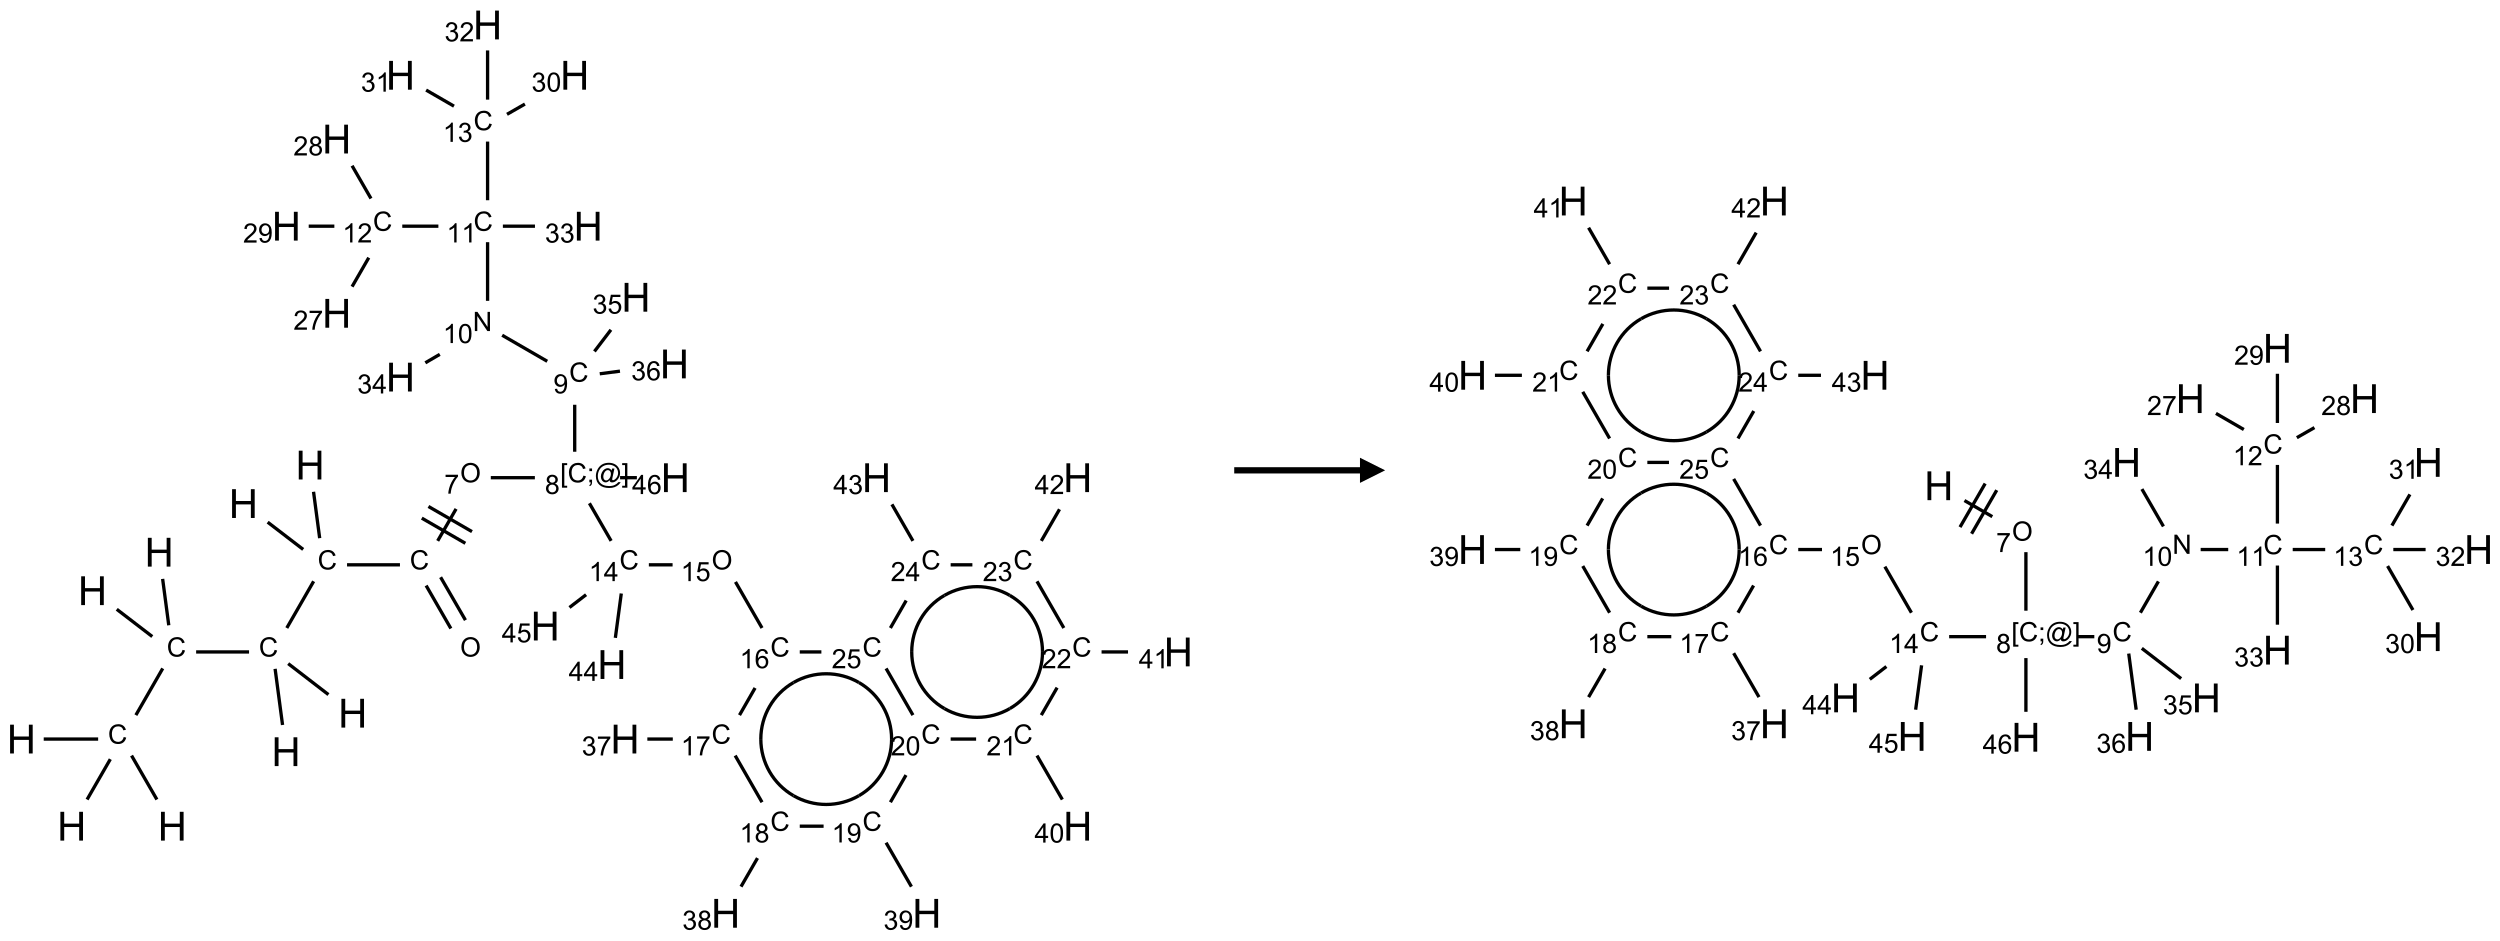 <?xml version="1.0" encoding="UTF-8"?>
<svg xmlns="http://www.w3.org/2000/svg" xmlns:xlink="http://www.w3.org/1999/xlink" width="994" height="374" viewBox="0 0 994 374">
<defs>
<g>
<g id="glyph-0-0">
<path d="M 2 0 L 2 -10 L 10 -10 L 10 0 Z M 2.25 -0.25 L 9.75 -0.25 L 9.75 -9.75 L 2.25 -9.75 Z M 2.25 -0.25 "/>
</g>
<g id="glyph-0-1">
<path d="M 1.281 0 L 1.281 -11.453 L 2.797 -11.453 L 2.797 -6.75 L 8.75 -6.75 L 8.75 -11.453 L 10.266 -11.453 L 10.266 0 L 8.75 0 L 8.75 -5.398 L 2.797 -5.398 L 2.797 0 Z M 1.281 0 "/>
</g>
<g id="glyph-1-0">
<path d="M 1.332 0 L 1.332 -6.668 L 6.668 -6.668 L 6.668 0 Z M 1.5 -0.168 L 6.5 -0.168 L 6.5 -6.5 L 1.5 -6.5 Z M 1.5 -0.168 "/>
</g>
<g id="glyph-1-1">
<path d="M 6.27 -2.676 L 7.281 -2.422 C 7.07 -1.594 6.688 -0.961 6.137 -0.523 C 5.586 -0.086 4.914 0.129 4.121 0.129 C 3.297 0.129 2.629 -0.039 2.113 -0.371 C 1.598 -0.707 1.203 -1.191 0.934 -1.828 C 0.664 -2.465 0.531 -3.145 0.531 -3.875 C 0.531 -4.672 0.684 -5.363 0.988 -5.957 C 1.293 -6.547 1.723 -6.996 2.285 -7.305 C 2.844 -7.613 3.461 -7.766 4.137 -7.766 C 4.898 -7.766 5.543 -7.57 6.062 -7.184 C 6.582 -6.793 6.945 -6.246 7.152 -5.543 L 6.156 -5.309 C 5.98 -5.863 5.723 -6.266 5.387 -6.52 C 5.051 -6.773 4.625 -6.902 4.113 -6.902 C 3.527 -6.902 3.039 -6.762 2.645 -6.48 C 2.25 -6.199 1.973 -5.82 1.812 -5.348 C 1.652 -4.871 1.574 -4.383 1.574 -3.879 C 1.574 -3.23 1.668 -2.664 1.855 -2.18 C 2.047 -1.695 2.34 -1.332 2.738 -1.094 C 3.137 -0.855 3.57 -0.734 4.035 -0.734 C 4.602 -0.734 5.082 -0.898 5.473 -1.223 C 5.867 -1.551 6.133 -2.035 6.27 -2.676 Z M 6.27 -2.676 "/>
</g>
<g id="glyph-1-2">
<path d="M 0.516 -3.719 C 0.516 -4.984 0.855 -5.977 1.535 -6.695 C 2.215 -7.414 3.094 -7.77 4.172 -7.77 C 4.875 -7.77 5.512 -7.602 6.078 -7.266 C 6.645 -6.93 7.074 -6.461 7.371 -5.855 C 7.668 -5.254 7.816 -4.57 7.816 -3.809 C 7.816 -3.035 7.66 -2.34 7.348 -1.73 C 7.035 -1.117 6.594 -0.656 6.02 -0.34 C 5.449 -0.027 4.828 0.129 4.168 0.129 C 3.449 0.129 2.805 -0.043 2.238 -0.391 C 1.672 -0.738 1.246 -1.211 0.953 -1.812 C 0.66 -2.414 0.516 -3.047 0.516 -3.719 Z M 1.559 -3.703 C 1.559 -2.781 1.805 -2.059 2.301 -1.527 C 2.793 -1 3.414 -0.734 4.16 -0.734 C 4.922 -0.734 5.547 -1 6.039 -1.535 C 6.531 -2.07 6.777 -2.828 6.777 -3.812 C 6.777 -4.434 6.672 -4.977 6.461 -5.441 C 6.25 -5.902 5.945 -6.262 5.539 -6.52 C 5.133 -6.773 4.68 -6.902 4.176 -6.902 C 3.461 -6.902 2.848 -6.656 2.332 -6.164 C 1.816 -5.672 1.559 -4.852 1.559 -3.703 Z M 1.559 -3.703 "/>
</g>
<g id="glyph-1-3">
<path d="M 0.504 -6.637 L 0.504 -7.535 L 5.449 -7.535 L 5.449 -6.809 C 4.961 -6.289 4.48 -5.602 4.004 -4.746 C 3.527 -3.887 3.156 -3.004 2.895 -2.098 C 2.707 -1.461 2.59 -0.762 2.535 0 L 1.574 0 C 1.582 -0.602 1.703 -1.328 1.926 -2.176 C 2.152 -3.027 2.477 -3.848 2.898 -4.637 C 3.32 -5.426 3.77 -6.094 4.246 -6.637 Z M 0.504 -6.637 "/>
</g>
<g id="glyph-1-4">
<path d="M 0.723 2.121 L 0.723 -7.637 L 2.793 -7.637 L 2.793 -6.859 L 1.66 -6.859 L 1.66 1.344 L 2.793 1.344 L 2.793 2.121 Z M 0.723 2.121 "/>
</g>
<g id="glyph-1-5">
<path d="M 0.949 -4.465 L 0.949 -5.531 L 2.016 -5.531 L 2.016 -4.465 Z M 0.949 0 L 0.949 -1.066 L 2.016 -1.066 L 2.016 0 C 2.016 0.391 1.945 0.711 1.809 0.949 C 1.668 1.191 1.449 1.379 1.145 1.512 L 0.887 1.109 C 1.082 1.023 1.23 0.895 1.324 0.727 C 1.418 0.559 1.469 0.316 1.48 0 Z M 0.949 0 "/>
</g>
<g id="glyph-1-6">
<path d="M 6.047 -0.848 C 5.82 -0.59 5.57 -0.379 5.289 -0.223 C 5.008 -0.062 4.73 0.016 4.449 0.016 C 4.141 0.016 3.84 -0.074 3.547 -0.254 C 3.254 -0.434 3.02 -0.715 2.836 -1.09 C 2.652 -1.465 2.562 -1.875 2.562 -2.324 C 2.562 -2.875 2.703 -3.43 2.988 -3.98 C 3.27 -4.535 3.621 -4.953 4.043 -5.23 C 4.461 -5.508 4.871 -5.645 5.266 -5.645 C 5.566 -5.645 5.855 -5.566 6.129 -5.41 C 6.402 -5.25 6.641 -5.012 6.84 -4.688 L 7.016 -5.496 L 7.949 -5.496 L 7.199 -2 C 7.094 -1.516 7.043 -1.246 7.043 -1.191 C 7.043 -1.098 7.078 -1.02 7.148 -0.949 C 7.219 -0.883 7.305 -0.848 7.406 -0.848 C 7.59 -0.848 7.832 -0.953 8.129 -1.168 C 8.527 -1.445 8.84 -1.816 9.07 -2.285 C 9.301 -2.75 9.418 -3.234 9.418 -3.73 C 9.418 -4.309 9.27 -4.852 8.973 -5.355 C 8.676 -5.859 8.23 -6.262 7.645 -6.562 C 7.055 -6.863 6.406 -7.016 5.691 -7.016 C 4.879 -7.016 4.137 -6.824 3.465 -6.445 C 2.793 -6.066 2.273 -5.52 1.902 -4.809 C 1.535 -4.098 1.348 -3.34 1.348 -2.527 C 1.348 -1.676 1.535 -0.941 1.902 -0.328 C 2.273 0.285 2.809 0.742 3.508 1.035 C 4.207 1.328 4.984 1.473 5.832 1.473 C 6.742 1.473 7.504 1.32 8.121 1.016 C 8.734 0.711 9.195 0.34 9.5 -0.098 L 10.441 -0.098 C 10.266 0.266 9.961 0.637 9.531 1.016 C 9.102 1.395 8.59 1.695 7.996 1.914 C 7.402 2.133 6.688 2.246 5.848 2.246 C 5.078 2.246 4.367 2.145 3.715 1.949 C 3.066 1.75 2.512 1.453 2.051 1.055 C 1.594 0.656 1.25 0.199 1.016 -0.316 C 0.723 -0.973 0.578 -1.684 0.578 -2.441 C 0.578 -3.289 0.75 -4.098 1.098 -4.863 C 1.523 -5.805 2.125 -6.527 2.902 -7.027 C 3.684 -7.527 4.629 -7.777 5.738 -7.777 C 6.602 -7.777 7.375 -7.602 8.059 -7.246 C 8.746 -6.895 9.285 -6.371 9.684 -5.672 C 10.02 -5.07 10.188 -4.418 10.188 -3.715 C 10.188 -2.707 9.832 -1.812 9.125 -1.031 C 8.492 -0.328 7.801 0.02 7.051 0.02 C 6.812 0.02 6.617 -0.016 6.473 -0.09 C 6.324 -0.16 6.215 -0.266 6.145 -0.402 C 6.102 -0.488 6.066 -0.637 6.047 -0.848 Z M 3.527 -2.262 C 3.527 -1.785 3.641 -1.414 3.863 -1.152 C 4.09 -0.887 4.348 -0.754 4.641 -0.754 C 4.836 -0.754 5.039 -0.812 5.254 -0.93 C 5.469 -1.047 5.676 -1.219 5.871 -1.449 C 6.066 -1.676 6.23 -1.969 6.355 -2.32 C 6.48 -2.672 6.543 -3.027 6.543 -3.379 C 6.543 -3.852 6.426 -4.219 6.191 -4.48 C 5.957 -4.738 5.672 -4.871 5.332 -4.871 C 5.109 -4.871 4.902 -4.812 4.707 -4.699 C 4.512 -4.586 4.32 -4.406 4.137 -4.156 C 3.953 -3.906 3.805 -3.602 3.691 -3.246 C 3.582 -2.887 3.527 -2.559 3.527 -2.262 Z M 3.527 -2.262 "/>
</g>
<g id="glyph-1-7">
<path d="M 2.27 2.121 L 0.203 2.121 L 0.203 1.344 L 1.332 1.344 L 1.332 -6.859 L 0.203 -6.859 L 0.203 -7.637 L 2.27 -7.637 Z M 2.27 2.121 "/>
</g>
<g id="glyph-1-8">
<path d="M 1.887 -4.141 C 1.496 -4.281 1.207 -4.484 1.02 -4.75 C 0.832 -5.016 0.738 -5.328 0.738 -5.699 C 0.738 -6.254 0.938 -6.719 1.34 -7.098 C 1.738 -7.477 2.27 -7.668 2.934 -7.668 C 3.598 -7.668 4.137 -7.473 4.543 -7.086 C 4.949 -6.699 5.152 -6.227 5.152 -5.672 C 5.152 -5.316 5.059 -5.008 4.871 -4.746 C 4.688 -4.484 4.406 -4.281 4.027 -4.141 C 4.496 -3.988 4.852 -3.742 5.098 -3.402 C 5.34 -3.062 5.465 -2.656 5.465 -2.184 C 5.465 -1.531 5.234 -0.98 4.77 -0.535 C 4.309 -0.09 3.703 0.129 2.949 0.129 C 2.195 0.129 1.586 -0.094 1.125 -0.539 C 0.664 -0.984 0.434 -1.543 0.434 -2.207 C 0.434 -2.703 0.559 -3.121 0.809 -3.457 C 1.062 -3.793 1.422 -4.02 1.887 -4.141 Z M 1.699 -5.73 C 1.699 -5.367 1.812 -5.074 2.047 -4.844 C 2.281 -4.613 2.582 -4.5 2.953 -4.5 C 3.312 -4.5 3.609 -4.613 3.84 -4.84 C 4.07 -5.066 4.188 -5.348 4.188 -5.676 C 4.188 -6.02 4.07 -6.309 3.832 -6.543 C 3.594 -6.777 3.297 -6.895 2.941 -6.895 C 2.586 -6.895 2.289 -6.781 2.051 -6.551 C 1.816 -6.324 1.699 -6.047 1.699 -5.73 Z M 1.395 -2.203 C 1.395 -1.938 1.461 -1.676 1.586 -1.426 C 1.711 -1.176 1.902 -0.984 2.152 -0.848 C 2.402 -0.711 2.672 -0.641 2.957 -0.641 C 3.406 -0.641 3.777 -0.785 4.066 -1.074 C 4.359 -1.363 4.504 -1.727 4.504 -2.172 C 4.504 -2.625 4.355 -2.996 4.055 -3.293 C 3.754 -3.586 3.379 -3.734 2.926 -3.734 C 2.484 -3.734 2.121 -3.59 1.832 -3.297 C 1.543 -3.004 1.395 -2.641 1.395 -2.203 Z M 1.395 -2.203 "/>
</g>
<g id="glyph-1-9">
<path d="M 0.582 -1.766 L 1.484 -1.848 C 1.562 -1.426 1.707 -1.117 1.922 -0.926 C 2.137 -0.734 2.414 -0.641 2.75 -0.641 C 3.039 -0.641 3.289 -0.707 3.508 -0.84 C 3.727 -0.973 3.902 -1.148 4.043 -1.367 C 4.18 -1.586 4.297 -1.887 4.391 -2.262 C 4.484 -2.637 4.531 -3.016 4.531 -3.406 C 4.531 -3.449 4.531 -3.512 4.527 -3.594 C 4.34 -3.297 4.082 -3.055 3.758 -2.867 C 3.434 -2.68 3.082 -2.59 2.703 -2.59 C 2.07 -2.59 1.535 -2.816 1.098 -3.277 C 0.66 -3.734 0.441 -4.34 0.441 -5.09 C 0.441 -5.863 0.672 -6.484 1.129 -6.957 C 1.586 -7.43 2.156 -7.668 2.844 -7.668 C 3.34 -7.668 3.793 -7.531 4.207 -7.266 C 4.617 -7 4.93 -6.617 5.145 -6.121 C 5.355 -5.629 5.465 -4.91 5.465 -3.973 C 5.465 -2.996 5.359 -2.223 5.145 -1.645 C 4.934 -1.066 4.617 -0.625 4.199 -0.324 C 3.781 -0.02 3.293 0.129 2.73 0.129 C 2.133 0.129 1.645 -0.035 1.266 -0.367 C 0.887 -0.699 0.66 -1.164 0.582 -1.766 Z M 4.422 -5.137 C 4.422 -5.676 4.277 -6.102 3.992 -6.418 C 3.707 -6.734 3.359 -6.891 2.957 -6.891 C 2.543 -6.891 2.18 -6.719 1.871 -6.379 C 1.562 -6.039 1.406 -5.598 1.406 -5.059 C 1.406 -4.57 1.555 -4.176 1.848 -3.871 C 2.141 -3.566 2.5 -3.418 2.934 -3.418 C 3.367 -3.418 3.723 -3.57 4.004 -3.871 C 4.281 -4.176 4.422 -4.598 4.422 -5.137 Z M 4.422 -5.137 "/>
</g>
<g id="glyph-1-10">
<path d="M 0.812 0 L 0.812 -7.637 L 1.848 -7.637 L 5.859 -1.641 L 5.859 -7.637 L 6.828 -7.637 L 6.828 0 L 5.793 0 L 1.781 -6 L 1.781 0 Z M 0.812 0 "/>
</g>
<g id="glyph-1-11">
<path d="M 3.973 0 L 3.035 0 L 3.035 -5.973 C 2.809 -5.758 2.516 -5.543 2.148 -5.328 C 1.781 -5.113 1.453 -4.953 1.16 -4.844 L 1.16 -5.75 C 1.684 -5.996 2.145 -6.297 2.535 -6.645 C 2.93 -6.996 3.207 -7.336 3.371 -7.668 L 3.973 -7.668 Z M 3.973 0 "/>
</g>
<g id="glyph-1-12">
<path d="M 0.441 -3.766 C 0.441 -4.668 0.535 -5.395 0.723 -5.945 C 0.906 -6.496 1.184 -6.922 1.551 -7.219 C 1.918 -7.516 2.375 -7.668 2.934 -7.668 C 3.344 -7.668 3.703 -7.586 4.012 -7.418 C 4.32 -7.254 4.574 -7.016 4.777 -6.707 C 4.977 -6.395 5.137 -6.016 5.25 -5.57 C 5.363 -5.125 5.422 -4.523 5.422 -3.766 C 5.422 -2.871 5.328 -2.148 5.145 -1.598 C 4.961 -1.047 4.688 -0.621 4.32 -0.32 C 3.953 -0.02 3.492 0.129 2.934 0.129 C 2.195 0.129 1.617 -0.133 1.199 -0.66 C 0.695 -1.297 0.441 -2.332 0.441 -3.766 Z M 1.406 -3.766 C 1.406 -2.512 1.555 -1.68 1.848 -1.262 C 2.141 -0.848 2.5 -0.641 2.934 -0.641 C 3.363 -0.641 3.727 -0.848 4.02 -1.266 C 4.312 -1.684 4.457 -2.516 4.457 -3.766 C 4.457 -5.023 4.312 -5.859 4.02 -6.27 C 3.727 -6.684 3.359 -6.891 2.922 -6.891 C 2.492 -6.891 2.148 -6.707 1.891 -6.344 C 1.566 -5.879 1.406 -5.02 1.406 -3.766 Z M 1.406 -3.766 "/>
</g>
<g id="glyph-1-13">
<path d="M 5.371 -0.902 L 5.371 0 L 0.324 0 C 0.316 -0.227 0.352 -0.441 0.434 -0.652 C 0.562 -0.996 0.766 -1.332 1.051 -1.668 C 1.332 -2 1.742 -2.387 2.277 -2.824 C 3.105 -3.504 3.668 -4.043 3.957 -4.441 C 4.25 -4.84 4.395 -5.215 4.395 -5.566 C 4.395 -5.938 4.262 -6.254 3.996 -6.508 C 3.73 -6.762 3.387 -6.891 2.957 -6.891 C 2.508 -6.891 2.145 -6.754 1.875 -6.484 C 1.605 -6.215 1.469 -5.84 1.465 -5.359 L 0.5 -5.457 C 0.566 -6.176 0.812 -6.727 1.246 -7.102 C 1.676 -7.477 2.254 -7.668 2.98 -7.668 C 3.711 -7.668 4.293 -7.465 4.719 -7.059 C 5.145 -6.652 5.359 -6.148 5.359 -5.547 C 5.359 -5.242 5.297 -4.941 5.172 -4.645 C 5.047 -4.352 4.84 -4.039 4.551 -3.715 C 4.262 -3.387 3.777 -2.938 3.105 -2.371 C 2.543 -1.898 2.18 -1.578 2.02 -1.41 C 1.859 -1.242 1.73 -1.07 1.625 -0.902 Z M 5.371 -0.902 "/>
</g>
<g id="glyph-1-14">
<path d="M 0.449 -2.016 L 1.387 -2.141 C 1.492 -1.609 1.676 -1.227 1.934 -0.992 C 2.191 -0.758 2.508 -0.641 2.879 -0.641 C 3.32 -0.641 3.695 -0.793 3.996 -1.098 C 4.301 -1.402 4.453 -1.781 4.453 -2.234 C 4.453 -2.664 4.312 -3.02 4.031 -3.301 C 3.75 -3.578 3.391 -3.719 2.957 -3.719 C 2.781 -3.719 2.562 -3.684 2.297 -3.613 L 2.402 -4.438 C 2.465 -4.43 2.516 -4.426 2.551 -4.426 C 2.949 -4.426 3.312 -4.531 3.629 -4.738 C 3.949 -4.949 4.109 -5.27 4.109 -5.703 C 4.109 -6.047 3.992 -6.332 3.762 -6.559 C 3.527 -6.785 3.227 -6.895 2.859 -6.895 C 2.496 -6.895 2.191 -6.781 1.949 -6.551 C 1.707 -6.324 1.547 -5.98 1.48 -5.52 L 0.543 -5.688 C 0.656 -6.316 0.918 -6.805 1.324 -7.148 C 1.73 -7.492 2.234 -7.668 2.84 -7.668 C 3.254 -7.668 3.641 -7.578 3.988 -7.398 C 4.34 -7.219 4.609 -6.977 4.793 -6.668 C 4.98 -6.359 5.074 -6.031 5.074 -5.684 C 5.074 -5.352 4.984 -5.051 4.809 -4.781 C 4.629 -4.512 4.367 -4.297 4.02 -4.137 C 4.473 -4.031 4.824 -3.816 5.074 -3.488 C 5.324 -3.16 5.449 -2.75 5.449 -2.254 C 5.449 -1.59 5.203 -1.023 4.719 -0.559 C 4.234 -0.098 3.617 0.137 2.875 0.137 C 2.203 0.137 1.648 -0.062 1.207 -0.465 C 0.762 -0.863 0.512 -1.379 0.449 -2.016 Z M 0.449 -2.016 "/>
</g>
<g id="glyph-1-15">
<path d="M 3.449 0 L 3.449 -1.828 L 0.137 -1.828 L 0.137 -2.688 L 3.621 -7.637 L 4.387 -7.637 L 4.387 -2.688 L 5.418 -2.688 L 5.418 -1.828 L 4.387 -1.828 L 4.387 0 Z M 3.449 -2.688 L 3.449 -6.129 L 1.059 -2.688 Z M 3.449 -2.688 "/>
</g>
<g id="glyph-1-16">
<path d="M 0.441 -2 L 1.426 -2.082 C 1.5 -1.605 1.668 -1.242 1.934 -1.004 C 2.199 -0.762 2.52 -0.641 2.895 -0.641 C 3.348 -0.641 3.73 -0.812 4.043 -1.152 C 4.355 -1.492 4.512 -1.941 4.512 -2.504 C 4.512 -3.039 4.359 -3.461 4.059 -3.77 C 3.758 -4.078 3.367 -4.234 2.879 -4.234 C 2.578 -4.234 2.305 -4.164 2.062 -4.027 C 1.82 -3.891 1.629 -3.715 1.488 -3.496 L 0.609 -3.609 L 1.348 -7.531 L 5.145 -7.531 L 5.145 -6.637 L 2.098 -6.637 L 1.688 -4.582 C 2.145 -4.902 2.625 -5.062 3.129 -5.062 C 3.797 -5.062 4.359 -4.832 4.816 -4.371 C 5.277 -3.91 5.504 -3.312 5.504 -2.59 C 5.504 -1.898 5.305 -1.301 4.902 -0.797 C 4.41 -0.18 3.742 0.129 2.895 0.129 C 2.199 0.129 1.633 -0.062 1.195 -0.453 C 0.758 -0.844 0.504 -1.359 0.441 -2 Z M 0.441 -2 "/>
</g>
<g id="glyph-1-17">
<path d="M 5.309 -5.766 L 4.375 -5.691 C 4.293 -6.059 4.172 -6.328 4.02 -6.496 C 3.766 -6.762 3.453 -6.895 3.082 -6.895 C 2.785 -6.895 2.523 -6.812 2.297 -6.645 C 2 -6.43 1.77 -6.117 1.598 -5.703 C 1.43 -5.289 1.34 -4.703 1.332 -3.938 C 1.559 -4.281 1.836 -4.535 2.16 -4.703 C 2.488 -4.871 2.828 -4.953 3.188 -4.953 C 3.812 -4.953 4.344 -4.723 4.785 -4.262 C 5.223 -3.801 5.441 -3.207 5.441 -2.48 C 5.441 -2 5.34 -1.555 5.133 -1.145 C 4.926 -0.73 4.641 -0.418 4.281 -0.199 C 3.922 0.02 3.512 0.129 3.051 0.129 C 2.27 0.129 1.633 -0.156 1.141 -0.73 C 0.648 -1.305 0.402 -2.254 0.402 -3.574 C 0.402 -5.051 0.672 -6.121 1.219 -6.793 C 1.695 -7.375 2.336 -7.668 3.141 -7.668 C 3.742 -7.668 4.234 -7.5 4.617 -7.16 C 5 -6.824 5.23 -6.359 5.309 -5.766 Z M 1.48 -2.473 C 1.48 -2.152 1.547 -1.844 1.684 -1.547 C 1.82 -1.25 2.016 -1.027 2.262 -0.871 C 2.508 -0.719 2.766 -0.641 3.035 -0.641 C 3.434 -0.641 3.773 -0.801 4.059 -1.121 C 4.344 -1.441 4.484 -1.875 4.484 -2.422 C 4.484 -2.949 4.344 -3.367 4.062 -3.668 C 3.781 -3.973 3.426 -4.125 3 -4.125 C 2.578 -4.125 2.219 -3.973 1.922 -3.668 C 1.625 -3.363 1.48 -2.969 1.48 -2.473 Z M 1.48 -2.473 "/>
</g>
</g>
</defs>
<path fill="none" stroke-width="0.033" stroke-linecap="butt" stroke-linejoin="miter" stroke="rgb(0%, 0%, 0%)" stroke-opacity="1" stroke-miterlimit="10" d="M 1.347 7.699 L 1.095 7.262 " transform="matrix(40, 0, 0, 40, 8.502, 9.932)"/>
<path fill="none" stroke-width="0.033" stroke-linecap="butt" stroke-linejoin="miter" stroke="rgb(0%, 0%, 0%)" stroke-opacity="1" stroke-miterlimit="10" d="M 0.763 7.098 L 0.222 7.098 " transform="matrix(40, 0, 0, 40, 8.502, 9.932)"/>
<path fill="none" stroke-width="0.033" stroke-linecap="butt" stroke-linejoin="miter" stroke="rgb(0%, 0%, 0%)" stroke-opacity="1" stroke-miterlimit="10" d="M 0.884 7.298 L 0.653 7.699 " transform="matrix(40, 0, 0, 40, 8.502, 9.932)"/>
<path fill="none" stroke-width="0.033" stroke-linecap="butt" stroke-linejoin="miter" stroke="rgb(0%, 0%, 0%)" stroke-opacity="1" stroke-miterlimit="10" d="M 1.138 6.86 L 1.405 6.396 " transform="matrix(40, 0, 0, 40, 8.502, 9.932)"/>
<path fill="none" stroke-width="0.033" stroke-linecap="butt" stroke-linejoin="miter" stroke="rgb(0%, 0%, 0%)" stroke-opacity="1" stroke-miterlimit="10" d="M 1.301 6.079 L 0.948 5.808 " transform="matrix(40, 0, 0, 40, 8.502, 9.932)"/>
<path fill="none" stroke-width="0.033" stroke-linecap="butt" stroke-linejoin="miter" stroke="rgb(0%, 0%, 0%)" stroke-opacity="1" stroke-miterlimit="10" d="M 1.465 5.967 L 1.404 5.506 " transform="matrix(40, 0, 0, 40, 8.502, 9.932)"/>
<path fill="none" stroke-width="0.033" stroke-linecap="butt" stroke-linejoin="miter" stroke="rgb(0%, 0%, 0%)" stroke-opacity="1" stroke-miterlimit="10" d="M 1.737 6.232 L 2.263 6.232 " transform="matrix(40, 0, 0, 40, 8.502, 9.932)"/>
<path fill="none" stroke-width="0.033" stroke-linecap="butt" stroke-linejoin="miter" stroke="rgb(0%, 0%, 0%)" stroke-opacity="1" stroke-miterlimit="10" d="M 2.652 6.348 L 3.052 6.656 " transform="matrix(40, 0, 0, 40, 8.502, 9.932)"/>
<path fill="none" stroke-width="0.033" stroke-linecap="butt" stroke-linejoin="miter" stroke="rgb(0%, 0%, 0%)" stroke-opacity="1" stroke-miterlimit="10" d="M 2.522 6.4 L 2.596 6.958 " transform="matrix(40, 0, 0, 40, 8.502, 9.932)"/>
<path fill="none" stroke-width="0.033" stroke-linecap="butt" stroke-linejoin="miter" stroke="rgb(0%, 0%, 0%)" stroke-opacity="1" stroke-miterlimit="10" d="M 2.638 5.994 L 2.905 5.53 " transform="matrix(40, 0, 0, 40, 8.502, 9.932)"/>
<path fill="none" stroke-width="0.033" stroke-linecap="butt" stroke-linejoin="miter" stroke="rgb(0%, 0%, 0%)" stroke-opacity="1" stroke-miterlimit="10" d="M 2.801 5.213 L 2.448 4.942 " transform="matrix(40, 0, 0, 40, 8.502, 9.932)"/>
<path fill="none" stroke-width="0.033" stroke-linecap="butt" stroke-linejoin="miter" stroke="rgb(0%, 0%, 0%)" stroke-opacity="1" stroke-miterlimit="10" d="M 2.965 5.101 L 2.904 4.64 " transform="matrix(40, 0, 0, 40, 8.502, 9.932)"/>
<path fill="none" stroke-width="0.033" stroke-linecap="butt" stroke-linejoin="miter" stroke="rgb(0%, 0%, 0%)" stroke-opacity="1" stroke-miterlimit="10" d="M 3.237 5.366 L 3.763 5.366 " transform="matrix(40, 0, 0, 40, 8.502, 9.932)"/>
<path fill="none" stroke-width="0.033" stroke-linecap="butt" stroke-linejoin="miter" stroke="rgb(0%, 0%, 0%)" stroke-opacity="1" stroke-miterlimit="10" d="M 4.023 5.572 L 4.269 5.999 " transform="matrix(40, 0, 0, 40, 8.502, 9.932)"/>
<path fill="none" stroke-width="0.033" stroke-linecap="butt" stroke-linejoin="miter" stroke="rgb(0%, 0%, 0%)" stroke-opacity="1" stroke-miterlimit="10" d="M 4.167 5.489 L 4.414 5.916 " transform="matrix(40, 0, 0, 40, 8.502, 9.932)"/>
<path fill="none" stroke-width="0.033" stroke-linecap="butt" stroke-linejoin="miter" stroke="rgb(0%, 0%, 0%)" stroke-opacity="1" stroke-miterlimit="10" d="M 4.138 5.128 L 4.321 4.81 " transform="matrix(40, 0, 0, 40, 8.502, 9.932)"/>
<path fill="none" stroke-width="0.033" stroke-linecap="butt" stroke-linejoin="miter" stroke="rgb(0%, 0%, 0%)" stroke-opacity="1" stroke-miterlimit="10" d="M 4.479 5.036 L 4.046 4.786 " transform="matrix(40, 0, 0, 40, 8.502, 9.932)"/>
<path fill="none" stroke-width="0.033" stroke-linecap="butt" stroke-linejoin="miter" stroke="rgb(0%, 0%, 0%)" stroke-opacity="1" stroke-miterlimit="10" d="M 4.413 5.152 L 3.98 4.902 " transform="matrix(40, 0, 0, 40, 8.502, 9.932)"/>
<path fill="none" stroke-width="0.033" stroke-linecap="butt" stroke-linejoin="miter" stroke="rgb(0%, 0%, 0%)" stroke-opacity="1" stroke-miterlimit="10" d="M 4.666 4.5 L 5.104 4.5 " transform="matrix(40, 0, 0, 40, 8.502, 9.932)"/>
<path fill="none" stroke-width="0.033" stroke-linecap="butt" stroke-linejoin="miter" stroke="rgb(0%, 0%, 0%)" stroke-opacity="1" stroke-miterlimit="10" d="M 5.5 4.242 L 5.5 3.775 " transform="matrix(40, 0, 0, 40, 8.502, 9.932)"/>
<path fill="none" stroke-width="0.033" stroke-linecap="butt" stroke-linejoin="miter" stroke="rgb(0%, 0%, 0%)" stroke-opacity="1" stroke-miterlimit="10" d="M 5.227 3.343 L 4.779 3.084 " transform="matrix(40, 0, 0, 40, 8.502, 9.932)"/>
<path fill="none" stroke-width="0.033" stroke-linecap="butt" stroke-linejoin="miter" stroke="rgb(0%, 0%, 0%)" stroke-opacity="1" stroke-miterlimit="10" d="M 4.634 2.742 L 4.634 2.159 " transform="matrix(40, 0, 0, 40, 8.502, 9.932)"/>
<path fill="none" stroke-width="0.033" stroke-linecap="butt" stroke-linejoin="miter" stroke="rgb(0%, 0%, 0%)" stroke-opacity="1" stroke-miterlimit="10" d="M 4.145 2 L 3.786 2 " transform="matrix(40, 0, 0, 40, 8.502, 9.932)"/>
<path fill="none" stroke-width="0.033" stroke-linecap="butt" stroke-linejoin="miter" stroke="rgb(0%, 0%, 0%)" stroke-opacity="1" stroke-miterlimit="10" d="M 3.453 2.313 L 3.287 2.601 " transform="matrix(40, 0, 0, 40, 8.502, 9.932)"/>
<path fill="none" stroke-width="0.033" stroke-linecap="butt" stroke-linejoin="miter" stroke="rgb(0%, 0%, 0%)" stroke-opacity="1" stroke-miterlimit="10" d="M 3.475 1.725 L 3.287 1.399 " transform="matrix(40, 0, 0, 40, 8.502, 9.932)"/>
<path fill="none" stroke-width="0.033" stroke-linecap="butt" stroke-linejoin="miter" stroke="rgb(0%, 0%, 0%)" stroke-opacity="1" stroke-miterlimit="10" d="M 3.111 2 L 2.856 2 " transform="matrix(40, 0, 0, 40, 8.502, 9.932)"/>
<path fill="none" stroke-width="0.033" stroke-linecap="butt" stroke-linejoin="miter" stroke="rgb(0%, 0%, 0%)" stroke-opacity="1" stroke-miterlimit="10" d="M 4.634 1.742 L 4.634 1.159 " transform="matrix(40, 0, 0, 40, 8.502, 9.932)"/>
<path fill="none" stroke-width="0.033" stroke-linecap="butt" stroke-linejoin="miter" stroke="rgb(0%, 0%, 0%)" stroke-opacity="1" stroke-miterlimit="10" d="M 4.827 0.888 L 5.005 0.786 " transform="matrix(40, 0, 0, 40, 8.502, 9.932)"/>
<path fill="none" stroke-width="0.033" stroke-linecap="butt" stroke-linejoin="miter" stroke="rgb(0%, 0%, 0%)" stroke-opacity="1" stroke-miterlimit="10" d="M 4.3 0.807 L 4.023 0.647 " transform="matrix(40, 0, 0, 40, 8.502, 9.932)"/>
<path fill="none" stroke-width="0.033" stroke-linecap="butt" stroke-linejoin="miter" stroke="rgb(0%, 0%, 0%)" stroke-opacity="1" stroke-miterlimit="10" d="M 4.634 0.742 L 4.634 0.253 " transform="matrix(40, 0, 0, 40, 8.502, 9.932)"/>
<path fill="none" stroke-width="0.033" stroke-linecap="butt" stroke-linejoin="miter" stroke="rgb(0%, 0%, 0%)" stroke-opacity="1" stroke-miterlimit="10" d="M 4.786 2 L 5.105 2 " transform="matrix(40, 0, 0, 40, 8.502, 9.932)"/>
<path fill="none" stroke-width="0.033" stroke-linecap="butt" stroke-linejoin="miter" stroke="rgb(0%, 0%, 0%)" stroke-opacity="1" stroke-miterlimit="10" d="M 4.159 3.274 L 4.015 3.358 " transform="matrix(40, 0, 0, 40, 8.502, 9.932)"/>
<path fill="none" stroke-width="0.033" stroke-linecap="butt" stroke-linejoin="miter" stroke="rgb(0%, 0%, 0%)" stroke-opacity="1" stroke-miterlimit="10" d="M 5.696 3.245 L 5.86 3.03 " transform="matrix(40, 0, 0, 40, 8.502, 9.932)"/>
<path fill="none" stroke-width="0.033" stroke-linecap="butt" stroke-linejoin="miter" stroke="rgb(0%, 0%, 0%)" stroke-opacity="1" stroke-miterlimit="10" d="M 5.749 3.467 L 5.95 3.441 " transform="matrix(40, 0, 0, 40, 8.502, 9.932)"/>
<path fill="none" stroke-width="0.033" stroke-linecap="butt" stroke-linejoin="miter" stroke="rgb(0%, 0%, 0%)" stroke-opacity="1" stroke-miterlimit="10" d="M 5.646 4.754 L 5.862 5.128 " transform="matrix(40, 0, 0, 40, 8.502, 9.932)"/>
<path fill="none" stroke-width="0.033" stroke-linecap="butt" stroke-linejoin="miter" stroke="rgb(0%, 0%, 0%)" stroke-opacity="1" stroke-miterlimit="10" d="M 6.237 5.366 L 6.473 5.366 " transform="matrix(40, 0, 0, 40, 8.502, 9.932)"/>
<path fill="none" stroke-width="0.033" stroke-linecap="butt" stroke-linejoin="miter" stroke="rgb(0%, 0%, 0%)" stroke-opacity="1" stroke-miterlimit="10" d="M 7.098 5.536 L 7.362 5.994 " transform="matrix(40, 0, 0, 40, 8.502, 9.932)"/>
<path fill="none" stroke-width="0.033" stroke-linecap="butt" stroke-linejoin="miter" stroke="rgb(0%, 0%, 0%)" stroke-opacity="1" stroke-miterlimit="10" d="M 7.293 6.59 L 7.138 6.86 " transform="matrix(40, 0, 0, 40, 8.502, 9.932)"/>
<path fill="none" stroke-width="0.033" stroke-linecap="butt" stroke-linejoin="miter" stroke="rgb(0%, 0%, 0%)" stroke-opacity="1" stroke-miterlimit="10" d="M 6.475 7.098 L 6.222 7.098 " transform="matrix(40, 0, 0, 40, 8.502, 9.932)"/>
<path fill="none" stroke-width="0.033" stroke-linecap="butt" stroke-linejoin="miter" stroke="rgb(0%, 0%, 0%)" stroke-opacity="1" stroke-miterlimit="10" d="M 7.095 7.262 L 7.362 7.726 " transform="matrix(40, 0, 0, 40, 8.502, 9.932)"/>
<path fill="none" stroke-width="0.033" stroke-linecap="butt" stroke-linejoin="miter" stroke="rgb(0%, 0%, 0%)" stroke-opacity="1" stroke-miterlimit="10" d="M 7.317 8.281 L 7.153 8.565 " transform="matrix(40, 0, 0, 40, 8.502, 9.932)"/>
<path fill="none" stroke-width="0.033" stroke-linecap="butt" stroke-linejoin="miter" stroke="rgb(0%, 0%, 0%)" stroke-opacity="1" stroke-miterlimit="10" d="M 7.737 7.964 L 7.974 7.964 " transform="matrix(40, 0, 0, 40, 8.502, 9.932)"/>
<path fill="none" stroke-width="0.033" stroke-linecap="butt" stroke-linejoin="miter" stroke="rgb(0%, 0%, 0%)" stroke-opacity="1" stroke-miterlimit="10" d="M 8.595 8.128 L 8.847 8.565 " transform="matrix(40, 0, 0, 40, 8.502, 9.932)"/>
<path fill="none" stroke-width="0.033" stroke-linecap="butt" stroke-linejoin="miter" stroke="rgb(0%, 0%, 0%)" stroke-opacity="1" stroke-miterlimit="10" d="M 8.638 7.726 L 8.793 7.456 " transform="matrix(40, 0, 0, 40, 8.502, 9.932)"/>
<path fill="none" stroke-width="0.033" stroke-linecap="butt" stroke-linejoin="miter" stroke="rgb(0%, 0%, 0%)" stroke-opacity="1" stroke-miterlimit="10" d="M 9.237 7.098 L 9.49 7.098 " transform="matrix(40, 0, 0, 40, 8.502, 9.932)"/>
<path fill="none" stroke-width="0.033" stroke-linecap="butt" stroke-linejoin="miter" stroke="rgb(0%, 0%, 0%)" stroke-opacity="1" stroke-miterlimit="10" d="M 10.095 7.262 L 10.347 7.699 " transform="matrix(40, 0, 0, 40, 8.502, 9.932)"/>
<path fill="none" stroke-width="0.033" stroke-linecap="butt" stroke-linejoin="miter" stroke="rgb(0%, 0%, 0%)" stroke-opacity="1" stroke-miterlimit="10" d="M 10.138 6.86 L 10.295 6.587 " transform="matrix(40, 0, 0, 40, 8.502, 9.932)"/>
<path fill="none" stroke-width="0.033" stroke-linecap="butt" stroke-linejoin="miter" stroke="rgb(0%, 0%, 0%)" stroke-opacity="1" stroke-miterlimit="10" d="M 10.737 6.232 L 11 6.232 " transform="matrix(40, 0, 0, 40, 8.502, 9.932)"/>
<path fill="none" stroke-width="0.033" stroke-linecap="butt" stroke-linejoin="miter" stroke="rgb(0%, 0%, 0%)" stroke-opacity="1" stroke-miterlimit="10" d="M 10.362 5.994 L 10.095 5.53 " transform="matrix(40, 0, 0, 40, 8.502, 9.932)"/>
<path fill="none" stroke-width="0.033" stroke-linecap="butt" stroke-linejoin="miter" stroke="rgb(0%, 0%, 0%)" stroke-opacity="1" stroke-miterlimit="10" d="M 10.138 5.128 L 10.319 4.814 " transform="matrix(40, 0, 0, 40, 8.502, 9.932)"/>
<path fill="none" stroke-width="0.033" stroke-linecap="butt" stroke-linejoin="miter" stroke="rgb(0%, 0%, 0%)" stroke-opacity="1" stroke-miterlimit="10" d="M 9.453 5.366 L 9.237 5.366 " transform="matrix(40, 0, 0, 40, 8.502, 9.932)"/>
<path fill="none" stroke-width="0.033" stroke-linecap="butt" stroke-linejoin="miter" stroke="rgb(0%, 0%, 0%)" stroke-opacity="1" stroke-miterlimit="10" d="M 8.862 5.128 L 8.653 4.765 " transform="matrix(40, 0, 0, 40, 8.502, 9.932)"/>
<path fill="none" stroke-width="0.033" stroke-linecap="butt" stroke-linejoin="miter" stroke="rgb(0%, 0%, 0%)" stroke-opacity="1" stroke-miterlimit="10" d="M 8.795 5.721 L 8.638 5.994 " transform="matrix(40, 0, 0, 40, 8.502, 9.932)"/>
<path fill="none" stroke-width="0.033" stroke-linecap="butt" stroke-linejoin="miter" stroke="rgb(0%, 0%, 0%)" stroke-opacity="1" stroke-miterlimit="10" d="M 7.952 6.232 L 7.737 6.232 " transform="matrix(40, 0, 0, 40, 8.502, 9.932)"/>
<path fill="none" stroke-width="0.033" stroke-linecap="butt" stroke-linejoin="miter" stroke="rgb(0%, 0%, 0%)" stroke-opacity="1" stroke-miterlimit="10" d="M 8.595 6.396 L 8.862 6.86 " transform="matrix(40, 0, 0, 40, 8.502, 9.932)"/>
<path fill="none" stroke-width="0.033" stroke-linecap="butt" stroke-linejoin="miter" stroke="rgb(0%, 0%, 0%)" stroke-opacity="1" stroke-miterlimit="10" d="M 5.963 5.651 L 5.904 6.092 " transform="matrix(40, 0, 0, 40, 8.502, 9.932)"/>
<path fill="none" stroke-width="0.033" stroke-linecap="butt" stroke-linejoin="miter" stroke="rgb(0%, 0%, 0%)" stroke-opacity="1" stroke-miterlimit="10" d="M 5.613 5.663 L 5.448 5.79 " transform="matrix(40, 0, 0, 40, 8.502, 9.932)"/>
<path fill="none" stroke-width="0.033" stroke-linecap="butt" stroke-linejoin="miter" stroke="rgb(0%, 0%, 0%)" stroke-opacity="1" stroke-miterlimit="10" d="M 5.951 4.5 L 6.118 4.5 " transform="matrix(40, 0, 0, 40, 8.502, 9.932)"/>
<path fill="none" stroke-width="0.033" stroke-linecap="butt" stroke-linejoin="miter" stroke="rgb(0%, 0%, 0%)" stroke-opacity="1" stroke-miterlimit="10" d="M 7.35 7.098 C 7.35 6.866 7.474 6.652 7.675 6.536 " transform="matrix(40, 0, 0, 40, 8.502, 9.932)"/>
<path fill="none" stroke-width="0.033" stroke-linecap="butt" stroke-linejoin="miter" stroke="rgb(0%, 0%, 0%)" stroke-opacity="1" stroke-miterlimit="10" d="M 7.675 7.661 C 7.474 7.545 7.35 7.33 7.35 7.098 " transform="matrix(40, 0, 0, 40, 8.502, 9.932)"/>
<path fill="none" stroke-width="0.033" stroke-linecap="butt" stroke-linejoin="miter" stroke="rgb(0%, 0%, 0%)" stroke-opacity="1" stroke-miterlimit="10" d="M 8.325 7.661 C 8.124 7.777 7.876 7.777 7.675 7.661 " transform="matrix(40, 0, 0, 40, 8.502, 9.932)"/>
<path fill="none" stroke-width="0.033" stroke-linecap="butt" stroke-linejoin="miter" stroke="rgb(0%, 0%, 0%)" stroke-opacity="1" stroke-miterlimit="10" d="M 8.65 7.098 C 8.65 7.33 8.526 7.545 8.325 7.661 " transform="matrix(40, 0, 0, 40, 8.502, 9.932)"/>
<path fill="none" stroke-width="0.033" stroke-linecap="butt" stroke-linejoin="miter" stroke="rgb(0%, 0%, 0%)" stroke-opacity="1" stroke-miterlimit="10" d="M 8.325 6.536 C 8.526 6.652 8.65 6.866 8.65 7.098 " transform="matrix(40, 0, 0, 40, 8.502, 9.932)"/>
<path fill="none" stroke-width="0.033" stroke-linecap="butt" stroke-linejoin="miter" stroke="rgb(0%, 0%, 0%)" stroke-opacity="1" stroke-miterlimit="10" d="M 7.675 6.536 C 7.876 6.42 8.124 6.42 8.325 6.536 " transform="matrix(40, 0, 0, 40, 8.502, 9.932)"/>
<path fill="none" stroke-width="0.033" stroke-linecap="butt" stroke-linejoin="miter" stroke="rgb(0%, 0%, 0%)" stroke-opacity="1" stroke-miterlimit="10" d="M 9.825 6.795 C 9.624 6.911 9.376 6.911 9.175 6.795 " transform="matrix(40, 0, 0, 40, 8.502, 9.932)"/>
<path fill="none" stroke-width="0.033" stroke-linecap="butt" stroke-linejoin="miter" stroke="rgb(0%, 0%, 0%)" stroke-opacity="1" stroke-miterlimit="10" d="M 10.15 6.232 C 10.15 6.464 10.026 6.679 9.825 6.795 " transform="matrix(40, 0, 0, 40, 8.502, 9.932)"/>
<path fill="none" stroke-width="0.033" stroke-linecap="butt" stroke-linejoin="miter" stroke="rgb(0%, 0%, 0%)" stroke-opacity="1" stroke-miterlimit="10" d="M 9.825 5.67 C 10.026 5.786 10.15 6 10.15 6.232 " transform="matrix(40, 0, 0, 40, 8.502, 9.932)"/>
<path fill="none" stroke-width="0.033" stroke-linecap="butt" stroke-linejoin="miter" stroke="rgb(0%, 0%, 0%)" stroke-opacity="1" stroke-miterlimit="10" d="M 9.175 5.67 C 9.376 5.554 9.624 5.554 9.825 5.67 " transform="matrix(40, 0, 0, 40, 8.502, 9.932)"/>
<path fill="none" stroke-width="0.033" stroke-linecap="butt" stroke-linejoin="miter" stroke="rgb(0%, 0%, 0%)" stroke-opacity="1" stroke-miterlimit="10" d="M 8.85 6.232 C 8.85 6 8.974 5.786 9.175 5.67 " transform="matrix(40, 0, 0, 40, 8.502, 9.932)"/>
<path fill="none" stroke-width="0.033" stroke-linecap="butt" stroke-linejoin="miter" stroke="rgb(0%, 0%, 0%)" stroke-opacity="1" stroke-miterlimit="10" d="M 9.175 6.795 C 8.974 6.679 8.85 6.464 8.85 6.232 " transform="matrix(40, 0, 0, 40, 8.502, 9.932)"/>
<g fill="rgb(0%, 0%, 0%)" fill-opacity="1">
<use xlink:href="#glyph-0-1" x="62.73" y="334.223"/>
</g>
<g fill="rgb(0%, 0%, 0%)" fill-opacity="1">
<use xlink:href="#glyph-1-1" x="42.91" y="295.699"/>
</g>
<g fill="rgb(0%, 0%, 0%)" fill-opacity="1">
<use xlink:href="#glyph-0-1" x="2.73" y="299.582"/>
</g>
<g fill="rgb(0%, 0%, 0%)" fill-opacity="1">
<use xlink:href="#glyph-0-1" x="22.73" y="334.223"/>
</g>
<g fill="rgb(0%, 0%, 0%)" fill-opacity="1">
<use xlink:href="#glyph-1-1" x="66.285" y="261.059"/>
</g>
<g fill="rgb(0%, 0%, 0%)" fill-opacity="1">
<use xlink:href="#glyph-0-1" x="30.996" y="240.59"/>
</g>
<g fill="rgb(0%, 0%, 0%)" fill-opacity="1">
<use xlink:href="#glyph-0-1" x="57.508" y="225.285"/>
</g>
<g fill="rgb(0%, 0%, 0%)" fill-opacity="1">
<use xlink:href="#glyph-1-1" x="102.91" y="261.059"/>
</g>
<g fill="rgb(0%, 0%, 0%)" fill-opacity="1">
<use xlink:href="#glyph-0-1" x="134.465" y="289.293"/>
</g>
<g fill="rgb(0%, 0%, 0%)" fill-opacity="1">
<use xlink:href="#glyph-0-1" x="107.949" y="304.598"/>
</g>
<g fill="rgb(0%, 0%, 0%)" fill-opacity="1">
<use xlink:href="#glyph-1-1" x="126.285" y="226.418"/>
</g>
<g fill="rgb(0%, 0%, 0%)" fill-opacity="1">
<use xlink:href="#glyph-0-1" x="90.996" y="205.949"/>
</g>
<g fill="rgb(0%, 0%, 0%)" fill-opacity="1">
<use xlink:href="#glyph-0-1" x="117.508" y="190.641"/>
</g>
<g fill="rgb(0%, 0%, 0%)" fill-opacity="1">
<use xlink:href="#glyph-1-1" x="162.91" y="226.418"/>
</g>
<g fill="rgb(0%, 0%, 0%)" fill-opacity="1">
<use xlink:href="#glyph-1-2" x="182.926" y="261.062"/>
</g>
<g fill="rgb(0%, 0%, 0%)" fill-opacity="1">
<use xlink:href="#glyph-1-2" x="182.926" y="191.781"/>
</g>
<g fill="rgb(0%, 0%, 0%)" fill-opacity="1">
<use xlink:href="#glyph-1-3" x="176.656" y="196.285"/>
</g>
<g fill="rgb(0%, 0%, 0%)" fill-opacity="1">
<use xlink:href="#glyph-1-4" x="222.715" y="191.785"/>
<use xlink:href="#glyph-1-1" x="225.678" y="191.785"/>
<use xlink:href="#glyph-1-5" x="233.382" y="191.785"/>
<use xlink:href="#glyph-1-6" x="236.345" y="191.785"/>
<use xlink:href="#glyph-1-7" x="247.173" y="191.785"/>
</g>
<g fill="rgb(0%, 0%, 0%)" fill-opacity="1">
<use xlink:href="#glyph-1-8" x="216.641" y="196.414"/>
</g>
<g fill="rgb(0%, 0%, 0%)" fill-opacity="1">
<use xlink:href="#glyph-1-1" x="226.285" y="151.777"/>
</g>
<g fill="rgb(0%, 0%, 0%)" fill-opacity="1">
<use xlink:href="#glyph-1-9" x="220.016" y="156.414"/>
</g>
<g fill="rgb(0%, 0%, 0%)" fill-opacity="1">
<use xlink:href="#glyph-1-10" x="187.988" y="131.645"/>
</g>
<g fill="rgb(0%, 0%, 0%)" fill-opacity="1">
<use xlink:href="#glyph-1-11" x="176.109" y="136.414"/>
<use xlink:href="#glyph-1-12" x="182.042" y="136.414"/>
</g>
<g fill="rgb(0%, 0%, 0%)" fill-opacity="1">
<use xlink:href="#glyph-1-1" x="188.27" y="91.777"/>
</g>
<g fill="rgb(0%, 0%, 0%)" fill-opacity="1">
<use xlink:href="#glyph-1-11" x="177.559" y="96.414"/>
<use xlink:href="#glyph-1-11" x="183.491" y="96.414"/>
</g>
<g fill="rgb(0%, 0%, 0%)" fill-opacity="1">
<use xlink:href="#glyph-1-1" x="148.27" y="91.777"/>
</g>
<g fill="rgb(0%, 0%, 0%)" fill-opacity="1">
<use xlink:href="#glyph-1-11" x="136.16" y="96.414"/>
<use xlink:href="#glyph-1-13" x="142.092" y="96.414"/>
</g>
<g fill="rgb(0%, 0%, 0%)" fill-opacity="1">
<use xlink:href="#glyph-0-1" x="128.09" y="130.301"/>
</g>
<g fill="rgb(0%, 0%, 0%)" fill-opacity="1">
<use xlink:href="#glyph-1-13" x="116.656" y="131.094"/>
<use xlink:href="#glyph-1-3" x="122.589" y="131.094"/>
</g>
<g fill="rgb(0%, 0%, 0%)" fill-opacity="1">
<use xlink:href="#glyph-0-1" x="128.09" y="61.02"/>
</g>
<g fill="rgb(0%, 0%, 0%)" fill-opacity="1">
<use xlink:href="#glyph-1-13" x="116.641" y="61.809"/>
<use xlink:href="#glyph-1-8" x="122.573" y="61.809"/>
</g>
<g fill="rgb(0%, 0%, 0%)" fill-opacity="1">
<use xlink:href="#glyph-0-1" x="108.09" y="95.66"/>
</g>
<g fill="rgb(0%, 0%, 0%)" fill-opacity="1">
<use xlink:href="#glyph-1-13" x="96.641" y="96.453"/>
<use xlink:href="#glyph-1-9" x="102.573" y="96.453"/>
</g>
<g fill="rgb(0%, 0%, 0%)" fill-opacity="1">
<use xlink:href="#glyph-1-1" x="188.27" y="51.777"/>
</g>
<g fill="rgb(0%, 0%, 0%)" fill-opacity="1">
<use xlink:href="#glyph-1-11" x="176.082" y="56.414"/>
<use xlink:href="#glyph-1-14" x="182.014" y="56.414"/>
</g>
<g fill="rgb(0%, 0%, 0%)" fill-opacity="1">
<use xlink:href="#glyph-0-1" x="222.73" y="35.66"/>
</g>
<g fill="rgb(0%, 0%, 0%)" fill-opacity="1">
<use xlink:href="#glyph-1-14" x="211.32" y="36.453"/>
<use xlink:href="#glyph-1-12" x="217.253" y="36.453"/>
</g>
<g fill="rgb(0%, 0%, 0%)" fill-opacity="1">
<use xlink:href="#glyph-0-1" x="153.449" y="35.66"/>
</g>
<g fill="rgb(0%, 0%, 0%)" fill-opacity="1">
<use xlink:href="#glyph-1-14" x="143.488" y="36.453"/>
<use xlink:href="#glyph-1-11" x="149.421" y="36.453"/>
</g>
<g fill="rgb(0%, 0%, 0%)" fill-opacity="1">
<use xlink:href="#glyph-0-1" x="188.09" y="15.66"/>
</g>
<g fill="rgb(0%, 0%, 0%)" fill-opacity="1">
<use xlink:href="#glyph-1-14" x="176.734" y="16.453"/>
<use xlink:href="#glyph-1-13" x="182.667" y="16.453"/>
</g>
<g fill="rgb(0%, 0%, 0%)" fill-opacity="1">
<use xlink:href="#glyph-0-1" x="228.09" y="95.66"/>
</g>
<g fill="rgb(0%, 0%, 0%)" fill-opacity="1">
<use xlink:href="#glyph-1-14" x="216.656" y="96.453"/>
<use xlink:href="#glyph-1-14" x="222.589" y="96.453"/>
</g>
<g fill="rgb(0%, 0%, 0%)" fill-opacity="1">
<use xlink:href="#glyph-0-1" x="153.449" y="155.66"/>
</g>
<g fill="rgb(0%, 0%, 0%)" fill-opacity="1">
<use xlink:href="#glyph-1-14" x="142.047" y="156.453"/>
<use xlink:href="#glyph-1-15" x="147.979" y="156.453"/>
</g>
<g fill="rgb(0%, 0%, 0%)" fill-opacity="1">
<use xlink:href="#glyph-0-1" x="247.078" y="123.926"/>
</g>
<g fill="rgb(0%, 0%, 0%)" fill-opacity="1">
<use xlink:href="#glyph-1-14" x="235.59" y="124.719"/>
<use xlink:href="#glyph-1-16" x="241.522" y="124.719"/>
</g>
<g fill="rgb(0%, 0%, 0%)" fill-opacity="1">
<use xlink:href="#glyph-0-1" x="262.387" y="150.438"/>
</g>
<g fill="rgb(0%, 0%, 0%)" fill-opacity="1">
<use xlink:href="#glyph-1-14" x="250.957" y="151.23"/>
<use xlink:href="#glyph-1-17" x="256.889" y="151.23"/>
</g>
<g fill="rgb(0%, 0%, 0%)" fill-opacity="1">
<use xlink:href="#glyph-1-1" x="246.285" y="226.418"/>
</g>
<g fill="rgb(0%, 0%, 0%)" fill-opacity="1">
<use xlink:href="#glyph-1-11" x="234.129" y="231.055"/>
<use xlink:href="#glyph-1-15" x="240.061" y="231.055"/>
</g>
<g fill="rgb(0%, 0%, 0%)" fill-opacity="1">
<use xlink:href="#glyph-1-2" x="282.926" y="226.422"/>
</g>
<g fill="rgb(0%, 0%, 0%)" fill-opacity="1">
<use xlink:href="#glyph-1-11" x="270.668" y="231.055"/>
<use xlink:href="#glyph-1-16" x="276.6" y="231.055"/>
</g>
<g fill="rgb(0%, 0%, 0%)" fill-opacity="1">
<use xlink:href="#glyph-1-1" x="306.285" y="261.059"/>
</g>
<g fill="rgb(0%, 0%, 0%)" fill-opacity="1">
<use xlink:href="#glyph-1-11" x="294.105" y="265.695"/>
<use xlink:href="#glyph-1-17" x="300.038" y="265.695"/>
</g>
<g fill="rgb(0%, 0%, 0%)" fill-opacity="1">
<use xlink:href="#glyph-1-1" x="282.91" y="295.699"/>
</g>
<g fill="rgb(0%, 0%, 0%)" fill-opacity="1">
<use xlink:href="#glyph-1-11" x="270.723" y="300.336"/>
<use xlink:href="#glyph-1-3" x="276.655" y="300.336"/>
</g>
<g fill="rgb(0%, 0%, 0%)" fill-opacity="1">
<use xlink:href="#glyph-0-1" x="242.73" y="299.582"/>
</g>
<g fill="rgb(0%, 0%, 0%)" fill-opacity="1">
<use xlink:href="#glyph-1-14" x="231.297" y="300.375"/>
<use xlink:href="#glyph-1-3" x="237.229" y="300.375"/>
</g>
<g fill="rgb(0%, 0%, 0%)" fill-opacity="1">
<use xlink:href="#glyph-1-1" x="306.285" y="330.34"/>
</g>
<g fill="rgb(0%, 0%, 0%)" fill-opacity="1">
<use xlink:href="#glyph-1-11" x="294.082" y="334.977"/>
<use xlink:href="#glyph-1-8" x="300.014" y="334.977"/>
</g>
<g fill="rgb(0%, 0%, 0%)" fill-opacity="1">
<use xlink:href="#glyph-0-1" x="282.73" y="368.863"/>
</g>
<g fill="rgb(0%, 0%, 0%)" fill-opacity="1">
<use xlink:href="#glyph-1-14" x="271.281" y="369.656"/>
<use xlink:href="#glyph-1-8" x="277.214" y="369.656"/>
</g>
<g fill="rgb(0%, 0%, 0%)" fill-opacity="1">
<use xlink:href="#glyph-1-1" x="342.91" y="330.34"/>
</g>
<g fill="rgb(0%, 0%, 0%)" fill-opacity="1">
<use xlink:href="#glyph-1-11" x="330.707" y="334.977"/>
<use xlink:href="#glyph-1-9" x="336.639" y="334.977"/>
</g>
<g fill="rgb(0%, 0%, 0%)" fill-opacity="1">
<use xlink:href="#glyph-0-1" x="362.73" y="368.863"/>
</g>
<g fill="rgb(0%, 0%, 0%)" fill-opacity="1">
<use xlink:href="#glyph-1-14" x="351.281" y="369.656"/>
<use xlink:href="#glyph-1-9" x="357.214" y="369.656"/>
</g>
<g fill="rgb(0%, 0%, 0%)" fill-opacity="1">
<use xlink:href="#glyph-1-1" x="366.285" y="295.699"/>
</g>
<g fill="rgb(0%, 0%, 0%)" fill-opacity="1">
<use xlink:href="#glyph-1-13" x="354.129" y="300.336"/>
<use xlink:href="#glyph-1-12" x="360.061" y="300.336"/>
</g>
<g fill="rgb(0%, 0%, 0%)" fill-opacity="1">
<use xlink:href="#glyph-1-1" x="402.91" y="295.699"/>
</g>
<g fill="rgb(0%, 0%, 0%)" fill-opacity="1">
<use xlink:href="#glyph-1-13" x="392.199" y="300.336"/>
<use xlink:href="#glyph-1-11" x="398.132" y="300.336"/>
</g>
<g fill="rgb(0%, 0%, 0%)" fill-opacity="1">
<use xlink:href="#glyph-0-1" x="422.73" y="334.223"/>
</g>
<g fill="rgb(0%, 0%, 0%)" fill-opacity="1">
<use xlink:href="#glyph-1-15" x="411.32" y="335.016"/>
<use xlink:href="#glyph-1-12" x="417.253" y="335.016"/>
</g>
<g fill="rgb(0%, 0%, 0%)" fill-opacity="1">
<use xlink:href="#glyph-1-1" x="426.285" y="261.059"/>
</g>
<g fill="rgb(0%, 0%, 0%)" fill-opacity="1">
<use xlink:href="#glyph-1-13" x="414.18" y="265.695"/>
<use xlink:href="#glyph-1-13" x="420.112" y="265.695"/>
</g>
<g fill="rgb(0%, 0%, 0%)" fill-opacity="1">
<use xlink:href="#glyph-0-1" x="462.73" y="264.941"/>
</g>
<g fill="rgb(0%, 0%, 0%)" fill-opacity="1">
<use xlink:href="#glyph-1-15" x="452.77" y="265.734"/>
<use xlink:href="#glyph-1-11" x="458.702" y="265.734"/>
</g>
<g fill="rgb(0%, 0%, 0%)" fill-opacity="1">
<use xlink:href="#glyph-1-1" x="402.91" y="226.418"/>
</g>
<g fill="rgb(0%, 0%, 0%)" fill-opacity="1">
<use xlink:href="#glyph-1-13" x="390.727" y="231.055"/>
<use xlink:href="#glyph-1-14" x="396.659" y="231.055"/>
</g>
<g fill="rgb(0%, 0%, 0%)" fill-opacity="1">
<use xlink:href="#glyph-0-1" x="422.73" y="195.66"/>
</g>
<g fill="rgb(0%, 0%, 0%)" fill-opacity="1">
<use xlink:href="#glyph-1-15" x="411.375" y="196.453"/>
<use xlink:href="#glyph-1-13" x="417.307" y="196.453"/>
</g>
<g fill="rgb(0%, 0%, 0%)" fill-opacity="1">
<use xlink:href="#glyph-1-1" x="366.285" y="226.418"/>
</g>
<g fill="rgb(0%, 0%, 0%)" fill-opacity="1">
<use xlink:href="#glyph-1-13" x="354.133" y="231.055"/>
<use xlink:href="#glyph-1-15" x="360.065" y="231.055"/>
</g>
<g fill="rgb(0%, 0%, 0%)" fill-opacity="1">
<use xlink:href="#glyph-0-1" x="342.73" y="195.66"/>
</g>
<g fill="rgb(0%, 0%, 0%)" fill-opacity="1">
<use xlink:href="#glyph-1-15" x="331.297" y="196.453"/>
<use xlink:href="#glyph-1-14" x="337.229" y="196.453"/>
</g>
<g fill="rgb(0%, 0%, 0%)" fill-opacity="1">
<use xlink:href="#glyph-1-1" x="342.91" y="261.059"/>
</g>
<g fill="rgb(0%, 0%, 0%)" fill-opacity="1">
<use xlink:href="#glyph-1-13" x="330.668" y="265.695"/>
<use xlink:href="#glyph-1-16" x="336.6" y="265.695"/>
</g>
<g fill="rgb(0%, 0%, 0%)" fill-opacity="1">
<use xlink:href="#glyph-0-1" x="237.508" y="269.957"/>
</g>
<g fill="rgb(0%, 0%, 0%)" fill-opacity="1">
<use xlink:href="#glyph-1-15" x="226.105" y="270.719"/>
<use xlink:href="#glyph-1-15" x="232.038" y="270.719"/>
</g>
<g fill="rgb(0%, 0%, 0%)" fill-opacity="1">
<use xlink:href="#glyph-0-1" x="210.996" y="254.652"/>
</g>
<g fill="rgb(0%, 0%, 0%)" fill-opacity="1">
<use xlink:href="#glyph-1-15" x="199.504" y="255.41"/>
<use xlink:href="#glyph-1-16" x="205.436" y="255.41"/>
</g>
<g fill="rgb(0%, 0%, 0%)" fill-opacity="1">
<use xlink:href="#glyph-0-1" x="262.73" y="195.66"/>
</g>
<g fill="rgb(0%, 0%, 0%)" fill-opacity="1">
<use xlink:href="#glyph-1-15" x="251.301" y="196.453"/>
<use xlink:href="#glyph-1-17" x="257.233" y="196.453"/>
</g>
<path fill-rule="nonzero" fill="rgb(0%, 0%, 0%)" fill-opacity="1" d="M 490.727 188.25 L 540.727 188.25 L 540.727 192 L 550.727 187 L 540.727 182 L 540.727 185.75 L 490.727 185.75 "/>
<path fill="none" stroke-width="0.033" stroke-linecap="butt" stroke-linejoin="miter" stroke="rgb(0%, 0%, 0%)" stroke-opacity="1" stroke-miterlimit="10" d="M 4.889 2.977 L 5.166 3.137 " transform="matrix(40, 0, 0, 40, 585.502, 79.936)"/>
<path fill="none" stroke-width="0.033" stroke-linecap="butt" stroke-linejoin="miter" stroke="rgb(0%, 0%, 0%)" stroke-opacity="1" stroke-miterlimit="10" d="M 4.96 3.307 L 5.21 2.874 " transform="matrix(40, 0, 0, 40, 585.502, 79.936)"/>
<path fill="none" stroke-width="0.033" stroke-linecap="butt" stroke-linejoin="miter" stroke="rgb(0%, 0%, 0%)" stroke-opacity="1" stroke-miterlimit="10" d="M 4.845 3.241 L 5.095 2.808 " transform="matrix(40, 0, 0, 40, 585.502, 79.936)"/>
<path fill="none" stroke-width="0.033" stroke-linecap="butt" stroke-linejoin="miter" stroke="rgb(0%, 0%, 0%)" stroke-opacity="1" stroke-miterlimit="10" d="M 5.5 3.49 L 5.5 4.072 " transform="matrix(40, 0, 0, 40, 585.502, 79.936)"/>
<path fill="none" stroke-width="0.033" stroke-linecap="butt" stroke-linejoin="miter" stroke="rgb(0%, 0%, 0%)" stroke-opacity="1" stroke-miterlimit="10" d="M 6.013 4.33 L 6.18 4.33 " transform="matrix(40, 0, 0, 40, 585.502, 79.936)"/>
<path fill="none" stroke-width="0.033" stroke-linecap="butt" stroke-linejoin="miter" stroke="rgb(0%, 0%, 0%)" stroke-opacity="1" stroke-miterlimit="10" d="M 6.638 4.092 L 6.817 3.781 " transform="matrix(40, 0, 0, 40, 585.502, 79.936)"/>
<path fill="none" stroke-width="0.033" stroke-linecap="butt" stroke-linejoin="miter" stroke="rgb(0%, 0%, 0%)" stroke-opacity="1" stroke-miterlimit="10" d="M 7.237 3.464 L 7.511 3.464 " transform="matrix(40, 0, 0, 40, 585.502, 79.936)"/>
<path fill="none" stroke-width="0.033" stroke-linecap="butt" stroke-linejoin="miter" stroke="rgb(0%, 0%, 0%)" stroke-opacity="1" stroke-miterlimit="10" d="M 8 3.206 L 8 2.623 " transform="matrix(40, 0, 0, 40, 585.502, 79.936)"/>
<path fill="none" stroke-width="0.033" stroke-linecap="butt" stroke-linejoin="miter" stroke="rgb(0%, 0%, 0%)" stroke-opacity="1" stroke-miterlimit="10" d="M 7.666 2.271 L 7.389 2.111 " transform="matrix(40, 0, 0, 40, 585.502, 79.936)"/>
<path fill="none" stroke-width="0.033" stroke-linecap="butt" stroke-linejoin="miter" stroke="rgb(0%, 0%, 0%)" stroke-opacity="1" stroke-miterlimit="10" d="M 8.193 2.352 L 8.368 2.252 " transform="matrix(40, 0, 0, 40, 585.502, 79.936)"/>
<path fill="none" stroke-width="0.033" stroke-linecap="butt" stroke-linejoin="miter" stroke="rgb(0%, 0%, 0%)" stroke-opacity="1" stroke-miterlimit="10" d="M 8 2.206 L 8 1.717 " transform="matrix(40, 0, 0, 40, 585.502, 79.936)"/>
<path fill="none" stroke-width="0.033" stroke-linecap="butt" stroke-linejoin="miter" stroke="rgb(0%, 0%, 0%)" stroke-opacity="1" stroke-miterlimit="10" d="M 8.152 3.464 L 8.475 3.464 " transform="matrix(40, 0, 0, 40, 585.502, 79.936)"/>
<path fill="none" stroke-width="0.033" stroke-linecap="butt" stroke-linejoin="miter" stroke="rgb(0%, 0%, 0%)" stroke-opacity="1" stroke-miterlimit="10" d="M 9.095 3.628 L 9.347 4.065 " transform="matrix(40, 0, 0, 40, 585.502, 79.936)"/>
<path fill="none" stroke-width="0.033" stroke-linecap="butt" stroke-linejoin="miter" stroke="rgb(0%, 0%, 0%)" stroke-opacity="1" stroke-miterlimit="10" d="M 9.138 3.226 L 9.317 2.916 " transform="matrix(40, 0, 0, 40, 585.502, 79.936)"/>
<path fill="none" stroke-width="0.033" stroke-linecap="butt" stroke-linejoin="miter" stroke="rgb(0%, 0%, 0%)" stroke-opacity="1" stroke-miterlimit="10" d="M 9.152 3.464 L 9.473 3.464 " transform="matrix(40, 0, 0, 40, 585.502, 79.936)"/>
<path fill="none" stroke-width="0.033" stroke-linecap="butt" stroke-linejoin="miter" stroke="rgb(0%, 0%, 0%)" stroke-opacity="1" stroke-miterlimit="10" d="M 8 3.623 L 8 4.211 " transform="matrix(40, 0, 0, 40, 585.502, 79.936)"/>
<path fill="none" stroke-width="0.033" stroke-linecap="butt" stroke-linejoin="miter" stroke="rgb(0%, 0%, 0%)" stroke-opacity="1" stroke-miterlimit="10" d="M 6.867 3.234 L 6.653 2.863 " transform="matrix(40, 0, 0, 40, 585.502, 79.936)"/>
<path fill="none" stroke-width="0.033" stroke-linecap="butt" stroke-linejoin="miter" stroke="rgb(0%, 0%, 0%)" stroke-opacity="1" stroke-miterlimit="10" d="M 6.652 4.446 L 7.043 4.747 " transform="matrix(40, 0, 0, 40, 585.502, 79.936)"/>
<path fill="none" stroke-width="0.033" stroke-linecap="butt" stroke-linejoin="miter" stroke="rgb(0%, 0%, 0%)" stroke-opacity="1" stroke-miterlimit="10" d="M 6.522 4.498 L 6.596 5.056 " transform="matrix(40, 0, 0, 40, 585.502, 79.936)"/>
<path fill="none" stroke-width="0.033" stroke-linecap="butt" stroke-linejoin="miter" stroke="rgb(0%, 0%, 0%)" stroke-opacity="1" stroke-miterlimit="10" d="M 5.104 4.33 L 4.737 4.33 " transform="matrix(40, 0, 0, 40, 585.502, 79.936)"/>
<path fill="none" stroke-width="0.033" stroke-linecap="butt" stroke-linejoin="miter" stroke="rgb(0%, 0%, 0%)" stroke-opacity="1" stroke-miterlimit="10" d="M 4.362 4.092 L 4.098 3.634 " transform="matrix(40, 0, 0, 40, 585.502, 79.936)"/>
<path fill="none" stroke-width="0.033" stroke-linecap="butt" stroke-linejoin="miter" stroke="rgb(0%, 0%, 0%)" stroke-opacity="1" stroke-miterlimit="10" d="M 3.473 3.464 L 3.237 3.464 " transform="matrix(40, 0, 0, 40, 585.502, 79.936)"/>
<path fill="none" stroke-width="0.033" stroke-linecap="butt" stroke-linejoin="miter" stroke="rgb(0%, 0%, 0%)" stroke-opacity="1" stroke-miterlimit="10" d="M 2.793 3.822 L 2.638 4.092 " transform="matrix(40, 0, 0, 40, 585.502, 79.936)"/>
<path fill="none" stroke-width="0.033" stroke-linecap="butt" stroke-linejoin="miter" stroke="rgb(0%, 0%, 0%)" stroke-opacity="1" stroke-miterlimit="10" d="M 2.595 4.494 L 2.847 4.931 " transform="matrix(40, 0, 0, 40, 585.502, 79.936)"/>
<path fill="none" stroke-width="0.033" stroke-linecap="butt" stroke-linejoin="miter" stroke="rgb(0%, 0%, 0%)" stroke-opacity="1" stroke-miterlimit="10" d="M 1.975 4.33 L 1.737 4.33 " transform="matrix(40, 0, 0, 40, 585.502, 79.936)"/>
<path fill="none" stroke-width="0.033" stroke-linecap="butt" stroke-linejoin="miter" stroke="rgb(0%, 0%, 0%)" stroke-opacity="1" stroke-miterlimit="10" d="M 1.317 4.647 L 1.153 4.931 " transform="matrix(40, 0, 0, 40, 585.502, 79.936)"/>
<path fill="none" stroke-width="0.033" stroke-linecap="butt" stroke-linejoin="miter" stroke="rgb(0%, 0%, 0%)" stroke-opacity="1" stroke-miterlimit="10" d="M 1.362 4.092 L 1.095 3.628 " transform="matrix(40, 0, 0, 40, 585.502, 79.936)"/>
<path fill="none" stroke-width="0.033" stroke-linecap="butt" stroke-linejoin="miter" stroke="rgb(0%, 0%, 0%)" stroke-opacity="1" stroke-miterlimit="10" d="M 0.474 3.464 L 0.222 3.464 " transform="matrix(40, 0, 0, 40, 585.502, 79.936)"/>
<path fill="none" stroke-width="0.033" stroke-linecap="butt" stroke-linejoin="miter" stroke="rgb(0%, 0%, 0%)" stroke-opacity="1" stroke-miterlimit="10" d="M 1.138 3.226 L 1.293 2.956 " transform="matrix(40, 0, 0, 40, 585.502, 79.936)"/>
<path fill="none" stroke-width="0.033" stroke-linecap="butt" stroke-linejoin="miter" stroke="rgb(0%, 0%, 0%)" stroke-opacity="1" stroke-miterlimit="10" d="M 1.362 2.36 L 1.095 1.896 " transform="matrix(40, 0, 0, 40, 585.502, 79.936)"/>
<path fill="none" stroke-width="0.033" stroke-linecap="butt" stroke-linejoin="miter" stroke="rgb(0%, 0%, 0%)" stroke-opacity="1" stroke-miterlimit="10" d="M 0.49 1.732 L 0.222 1.732 " transform="matrix(40, 0, 0, 40, 585.502, 79.936)"/>
<path fill="none" stroke-width="0.033" stroke-linecap="butt" stroke-linejoin="miter" stroke="rgb(0%, 0%, 0%)" stroke-opacity="1" stroke-miterlimit="10" d="M 1.138 1.494 L 1.295 1.221 " transform="matrix(40, 0, 0, 40, 585.502, 79.936)"/>
<path fill="none" stroke-width="0.033" stroke-linecap="butt" stroke-linejoin="miter" stroke="rgb(0%, 0%, 0%)" stroke-opacity="1" stroke-miterlimit="10" d="M 1.362 0.628 L 1.153 0.265 " transform="matrix(40, 0, 0, 40, 585.502, 79.936)"/>
<path fill="none" stroke-width="0.033" stroke-linecap="butt" stroke-linejoin="miter" stroke="rgb(0%, 0%, 0%)" stroke-opacity="1" stroke-miterlimit="10" d="M 1.737 0.866 L 1.953 0.866 " transform="matrix(40, 0, 0, 40, 585.502, 79.936)"/>
<path fill="none" stroke-width="0.033" stroke-linecap="butt" stroke-linejoin="miter" stroke="rgb(0%, 0%, 0%)" stroke-opacity="1" stroke-miterlimit="10" d="M 2.638 0.628 L 2.819 0.314 " transform="matrix(40, 0, 0, 40, 585.502, 79.936)"/>
<path fill="none" stroke-width="0.033" stroke-linecap="butt" stroke-linejoin="miter" stroke="rgb(0%, 0%, 0%)" stroke-opacity="1" stroke-miterlimit="10" d="M 2.595 1.03 L 2.862 1.494 " transform="matrix(40, 0, 0, 40, 585.502, 79.936)"/>
<path fill="none" stroke-width="0.033" stroke-linecap="butt" stroke-linejoin="miter" stroke="rgb(0%, 0%, 0%)" stroke-opacity="1" stroke-miterlimit="10" d="M 3.237 1.732 L 3.463 1.732 " transform="matrix(40, 0, 0, 40, 585.502, 79.936)"/>
<path fill="none" stroke-width="0.033" stroke-linecap="butt" stroke-linejoin="miter" stroke="rgb(0%, 0%, 0%)" stroke-opacity="1" stroke-miterlimit="10" d="M 2.795 2.087 L 2.638 2.36 " transform="matrix(40, 0, 0, 40, 585.502, 79.936)"/>
<path fill="none" stroke-width="0.033" stroke-linecap="butt" stroke-linejoin="miter" stroke="rgb(0%, 0%, 0%)" stroke-opacity="1" stroke-miterlimit="10" d="M 2.595 2.762 L 2.862 3.226 " transform="matrix(40, 0, 0, 40, 585.502, 79.936)"/>
<path fill="none" stroke-width="0.033" stroke-linecap="butt" stroke-linejoin="miter" stroke="rgb(0%, 0%, 0%)" stroke-opacity="1" stroke-miterlimit="10" d="M 1.952 2.598 L 1.737 2.598 " transform="matrix(40, 0, 0, 40, 585.502, 79.936)"/>
<path fill="none" stroke-width="0.033" stroke-linecap="butt" stroke-linejoin="miter" stroke="rgb(0%, 0%, 0%)" stroke-opacity="1" stroke-miterlimit="10" d="M 4.113 4.627 L 3.948 4.754 " transform="matrix(40, 0, 0, 40, 585.502, 79.936)"/>
<path fill="none" stroke-width="0.033" stroke-linecap="butt" stroke-linejoin="miter" stroke="rgb(0%, 0%, 0%)" stroke-opacity="1" stroke-miterlimit="10" d="M 4.463 4.615 L 4.404 5.056 " transform="matrix(40, 0, 0, 40, 585.502, 79.936)"/>
<path fill="none" stroke-width="0.033" stroke-linecap="butt" stroke-linejoin="miter" stroke="rgb(0%, 0%, 0%)" stroke-opacity="1" stroke-miterlimit="10" d="M 5.5 4.543 L 5.5 5.077 " transform="matrix(40, 0, 0, 40, 585.502, 79.936)"/>
<path fill="none" stroke-width="0.033" stroke-linecap="butt" stroke-linejoin="miter" stroke="rgb(0%, 0%, 0%)" stroke-opacity="1" stroke-miterlimit="10" d="M 2.65 3.464 C 2.65 3.696 2.526 3.911 2.325 4.027 " transform="matrix(40, 0, 0, 40, 585.502, 79.936)"/>
<path fill="none" stroke-width="0.033" stroke-linecap="butt" stroke-linejoin="miter" stroke="rgb(0%, 0%, 0%)" stroke-opacity="1" stroke-miterlimit="10" d="M 2.325 2.902 C 2.526 3.018 2.65 3.232 2.65 3.464 " transform="matrix(40, 0, 0, 40, 585.502, 79.936)"/>
<path fill="none" stroke-width="0.033" stroke-linecap="butt" stroke-linejoin="miter" stroke="rgb(0%, 0%, 0%)" stroke-opacity="1" stroke-miterlimit="10" d="M 1.675 2.902 C 1.876 2.786 2.124 2.786 2.325 2.902 " transform="matrix(40, 0, 0, 40, 585.502, 79.936)"/>
<path fill="none" stroke-width="0.033" stroke-linecap="butt" stroke-linejoin="miter" stroke="rgb(0%, 0%, 0%)" stroke-opacity="1" stroke-miterlimit="10" d="M 1.35 3.464 C 1.35 3.232 1.474 3.018 1.675 2.902 " transform="matrix(40, 0, 0, 40, 585.502, 79.936)"/>
<path fill="none" stroke-width="0.033" stroke-linecap="butt" stroke-linejoin="miter" stroke="rgb(0%, 0%, 0%)" stroke-opacity="1" stroke-miterlimit="10" d="M 1.675 4.027 C 1.474 3.911 1.35 3.696 1.35 3.464 " transform="matrix(40, 0, 0, 40, 585.502, 79.936)"/>
<path fill="none" stroke-width="0.033" stroke-linecap="butt" stroke-linejoin="miter" stroke="rgb(0%, 0%, 0%)" stroke-opacity="1" stroke-miterlimit="10" d="M 2.325 4.027 C 2.124 4.143 1.876 4.143 1.675 4.027 " transform="matrix(40, 0, 0, 40, 585.502, 79.936)"/>
<path fill="none" stroke-width="0.033" stroke-linecap="butt" stroke-linejoin="miter" stroke="rgb(0%, 0%, 0%)" stroke-opacity="1" stroke-miterlimit="10" d="M 1.675 2.295 C 1.474 2.179 1.35 1.964 1.35 1.732 " transform="matrix(40, 0, 0, 40, 585.502, 79.936)"/>
<path fill="none" stroke-width="0.033" stroke-linecap="butt" stroke-linejoin="miter" stroke="rgb(0%, 0%, 0%)" stroke-opacity="1" stroke-miterlimit="10" d="M 2.325 2.295 C 2.124 2.411 1.876 2.411 1.675 2.295 " transform="matrix(40, 0, 0, 40, 585.502, 79.936)"/>
<path fill="none" stroke-width="0.033" stroke-linecap="butt" stroke-linejoin="miter" stroke="rgb(0%, 0%, 0%)" stroke-opacity="1" stroke-miterlimit="10" d="M 2.65 1.732 C 2.65 1.964 2.526 2.179 2.325 2.295 " transform="matrix(40, 0, 0, 40, 585.502, 79.936)"/>
<path fill="none" stroke-width="0.033" stroke-linecap="butt" stroke-linejoin="miter" stroke="rgb(0%, 0%, 0%)" stroke-opacity="1" stroke-miterlimit="10" d="M 2.325 1.17 C 2.526 1.286 2.65 1.5 2.65 1.732 " transform="matrix(40, 0, 0, 40, 585.502, 79.936)"/>
<path fill="none" stroke-width="0.033" stroke-linecap="butt" stroke-linejoin="miter" stroke="rgb(0%, 0%, 0%)" stroke-opacity="1" stroke-miterlimit="10" d="M 1.675 1.17 C 1.876 1.054 2.124 1.054 2.325 1.17 " transform="matrix(40, 0, 0, 40, 585.502, 79.936)"/>
<path fill="none" stroke-width="0.033" stroke-linecap="butt" stroke-linejoin="miter" stroke="rgb(0%, 0%, 0%)" stroke-opacity="1" stroke-miterlimit="10" d="M 1.35 1.732 C 1.35 1.5 1.474 1.286 1.675 1.17 " transform="matrix(40, 0, 0, 40, 585.502, 79.936)"/>
<g fill="rgb(0%, 0%, 0%)" fill-opacity="1">
<use xlink:href="#glyph-0-1" x="765.09" y="198.867"/>
</g>
<g fill="rgb(0%, 0%, 0%)" fill-opacity="1">
<use xlink:href="#glyph-1-2" x="799.926" y="214.988"/>
</g>
<g fill="rgb(0%, 0%, 0%)" fill-opacity="1">
<use xlink:href="#glyph-1-3" x="793.656" y="219.492"/>
</g>
<g fill="rgb(0%, 0%, 0%)" fill-opacity="1">
<use xlink:href="#glyph-1-4" x="799.715" y="254.992"/>
<use xlink:href="#glyph-1-1" x="802.678" y="254.992"/>
<use xlink:href="#glyph-1-5" x="810.382" y="254.992"/>
<use xlink:href="#glyph-1-6" x="813.345" y="254.992"/>
<use xlink:href="#glyph-1-7" x="824.173" y="254.992"/>
</g>
<g fill="rgb(0%, 0%, 0%)" fill-opacity="1">
<use xlink:href="#glyph-1-8" x="793.641" y="259.621"/>
</g>
<g fill="rgb(0%, 0%, 0%)" fill-opacity="1">
<use xlink:href="#glyph-1-1" x="839.91" y="254.984"/>
</g>
<g fill="rgb(0%, 0%, 0%)" fill-opacity="1">
<use xlink:href="#glyph-1-9" x="833.641" y="259.621"/>
</g>
<g fill="rgb(0%, 0%, 0%)" fill-opacity="1">
<use xlink:href="#glyph-1-10" x="863.738" y="220.211"/>
</g>
<g fill="rgb(0%, 0%, 0%)" fill-opacity="1">
<use xlink:href="#glyph-1-11" x="851.859" y="224.98"/>
<use xlink:href="#glyph-1-12" x="857.792" y="224.98"/>
</g>
<g fill="rgb(0%, 0%, 0%)" fill-opacity="1">
<use xlink:href="#glyph-1-1" x="899.91" y="220.344"/>
</g>
<g fill="rgb(0%, 0%, 0%)" fill-opacity="1">
<use xlink:href="#glyph-1-11" x="889.199" y="224.98"/>
<use xlink:href="#glyph-1-11" x="895.132" y="224.98"/>
</g>
<g fill="rgb(0%, 0%, 0%)" fill-opacity="1">
<use xlink:href="#glyph-1-1" x="899.91" y="180.344"/>
</g>
<g fill="rgb(0%, 0%, 0%)" fill-opacity="1">
<use xlink:href="#glyph-1-11" x="887.801" y="184.98"/>
<use xlink:href="#glyph-1-13" x="893.733" y="184.98"/>
</g>
<g fill="rgb(0%, 0%, 0%)" fill-opacity="1">
<use xlink:href="#glyph-0-1" x="865.09" y="164.227"/>
</g>
<g fill="rgb(0%, 0%, 0%)" fill-opacity="1">
<use xlink:href="#glyph-1-13" x="853.656" y="165.02"/>
<use xlink:href="#glyph-1-3" x="859.589" y="165.02"/>
</g>
<g fill="rgb(0%, 0%, 0%)" fill-opacity="1">
<use xlink:href="#glyph-0-1" x="934.371" y="164.227"/>
</g>
<g fill="rgb(0%, 0%, 0%)" fill-opacity="1">
<use xlink:href="#glyph-1-13" x="922.922" y="165.02"/>
<use xlink:href="#glyph-1-8" x="928.854" y="165.02"/>
</g>
<g fill="rgb(0%, 0%, 0%)" fill-opacity="1">
<use xlink:href="#glyph-0-1" x="899.73" y="144.227"/>
</g>
<g fill="rgb(0%, 0%, 0%)" fill-opacity="1">
<use xlink:href="#glyph-1-13" x="888.281" y="145.02"/>
<use xlink:href="#glyph-1-9" x="894.214" y="145.02"/>
</g>
<g fill="rgb(0%, 0%, 0%)" fill-opacity="1">
<use xlink:href="#glyph-1-1" x="939.91" y="220.344"/>
</g>
<g fill="rgb(0%, 0%, 0%)" fill-opacity="1">
<use xlink:href="#glyph-1-11" x="927.723" y="224.98"/>
<use xlink:href="#glyph-1-14" x="933.655" y="224.98"/>
</g>
<g fill="rgb(0%, 0%, 0%)" fill-opacity="1">
<use xlink:href="#glyph-0-1" x="959.73" y="258.867"/>
</g>
<g fill="rgb(0%, 0%, 0%)" fill-opacity="1">
<use xlink:href="#glyph-1-14" x="948.32" y="259.66"/>
<use xlink:href="#glyph-1-12" x="954.253" y="259.66"/>
</g>
<g fill="rgb(0%, 0%, 0%)" fill-opacity="1">
<use xlink:href="#glyph-0-1" x="959.73" y="189.586"/>
</g>
<g fill="rgb(0%, 0%, 0%)" fill-opacity="1">
<use xlink:href="#glyph-1-14" x="949.77" y="190.379"/>
<use xlink:href="#glyph-1-11" x="955.702" y="190.379"/>
</g>
<g fill="rgb(0%, 0%, 0%)" fill-opacity="1">
<use xlink:href="#glyph-0-1" x="979.73" y="224.227"/>
</g>
<g fill="rgb(0%, 0%, 0%)" fill-opacity="1">
<use xlink:href="#glyph-1-14" x="968.375" y="225.02"/>
<use xlink:href="#glyph-1-13" x="974.307" y="225.02"/>
</g>
<g fill="rgb(0%, 0%, 0%)" fill-opacity="1">
<use xlink:href="#glyph-0-1" x="899.73" y="264.227"/>
</g>
<g fill="rgb(0%, 0%, 0%)" fill-opacity="1">
<use xlink:href="#glyph-1-14" x="888.297" y="265.02"/>
<use xlink:href="#glyph-1-14" x="894.229" y="265.02"/>
</g>
<g fill="rgb(0%, 0%, 0%)" fill-opacity="1">
<use xlink:href="#glyph-0-1" x="839.73" y="189.586"/>
</g>
<g fill="rgb(0%, 0%, 0%)" fill-opacity="1">
<use xlink:href="#glyph-1-14" x="828.328" y="190.379"/>
<use xlink:href="#glyph-1-15" x="834.26" y="190.379"/>
</g>
<g fill="rgb(0%, 0%, 0%)" fill-opacity="1">
<use xlink:href="#glyph-0-1" x="871.465" y="283.219"/>
</g>
<g fill="rgb(0%, 0%, 0%)" fill-opacity="1">
<use xlink:href="#glyph-1-14" x="859.973" y="284.012"/>
<use xlink:href="#glyph-1-16" x="865.905" y="284.012"/>
</g>
<g fill="rgb(0%, 0%, 0%)" fill-opacity="1">
<use xlink:href="#glyph-0-1" x="844.949" y="298.527"/>
</g>
<g fill="rgb(0%, 0%, 0%)" fill-opacity="1">
<use xlink:href="#glyph-1-14" x="833.523" y="299.316"/>
<use xlink:href="#glyph-1-17" x="839.456" y="299.316"/>
</g>
<g fill="rgb(0%, 0%, 0%)" fill-opacity="1">
<use xlink:href="#glyph-1-1" x="763.285" y="254.984"/>
</g>
<g fill="rgb(0%, 0%, 0%)" fill-opacity="1">
<use xlink:href="#glyph-1-11" x="751.129" y="259.621"/>
<use xlink:href="#glyph-1-15" x="757.061" y="259.621"/>
</g>
<g fill="rgb(0%, 0%, 0%)" fill-opacity="1">
<use xlink:href="#glyph-1-2" x="739.926" y="220.348"/>
</g>
<g fill="rgb(0%, 0%, 0%)" fill-opacity="1">
<use xlink:href="#glyph-1-11" x="727.668" y="224.98"/>
<use xlink:href="#glyph-1-16" x="733.6" y="224.98"/>
</g>
<g fill="rgb(0%, 0%, 0%)" fill-opacity="1">
<use xlink:href="#glyph-1-1" x="703.285" y="220.344"/>
</g>
<g fill="rgb(0%, 0%, 0%)" fill-opacity="1">
<use xlink:href="#glyph-1-11" x="691.105" y="224.98"/>
<use xlink:href="#glyph-1-17" x="697.038" y="224.98"/>
</g>
<g fill="rgb(0%, 0%, 0%)" fill-opacity="1">
<use xlink:href="#glyph-1-1" x="679.91" y="254.984"/>
</g>
<g fill="rgb(0%, 0%, 0%)" fill-opacity="1">
<use xlink:href="#glyph-1-11" x="667.723" y="259.621"/>
<use xlink:href="#glyph-1-3" x="673.655" y="259.621"/>
</g>
<g fill="rgb(0%, 0%, 0%)" fill-opacity="1">
<use xlink:href="#glyph-0-1" x="699.73" y="293.508"/>
</g>
<g fill="rgb(0%, 0%, 0%)" fill-opacity="1">
<use xlink:href="#glyph-1-14" x="688.297" y="294.301"/>
<use xlink:href="#glyph-1-3" x="694.229" y="294.301"/>
</g>
<g fill="rgb(0%, 0%, 0%)" fill-opacity="1">
<use xlink:href="#glyph-1-1" x="643.285" y="254.984"/>
</g>
<g fill="rgb(0%, 0%, 0%)" fill-opacity="1">
<use xlink:href="#glyph-1-11" x="631.082" y="259.621"/>
<use xlink:href="#glyph-1-8" x="637.014" y="259.621"/>
</g>
<g fill="rgb(0%, 0%, 0%)" fill-opacity="1">
<use xlink:href="#glyph-0-1" x="619.73" y="293.508"/>
</g>
<g fill="rgb(0%, 0%, 0%)" fill-opacity="1">
<use xlink:href="#glyph-1-14" x="608.281" y="294.301"/>
<use xlink:href="#glyph-1-8" x="614.214" y="294.301"/>
</g>
<g fill="rgb(0%, 0%, 0%)" fill-opacity="1">
<use xlink:href="#glyph-1-1" x="619.91" y="220.344"/>
</g>
<g fill="rgb(0%, 0%, 0%)" fill-opacity="1">
<use xlink:href="#glyph-1-11" x="607.707" y="224.98"/>
<use xlink:href="#glyph-1-9" x="613.639" y="224.98"/>
</g>
<g fill="rgb(0%, 0%, 0%)" fill-opacity="1">
<use xlink:href="#glyph-0-1" x="579.73" y="224.227"/>
</g>
<g fill="rgb(0%, 0%, 0%)" fill-opacity="1">
<use xlink:href="#glyph-1-14" x="568.281" y="225.02"/>
<use xlink:href="#glyph-1-9" x="574.214" y="225.02"/>
</g>
<g fill="rgb(0%, 0%, 0%)" fill-opacity="1">
<use xlink:href="#glyph-1-1" x="643.285" y="185.703"/>
</g>
<g fill="rgb(0%, 0%, 0%)" fill-opacity="1">
<use xlink:href="#glyph-1-13" x="631.129" y="190.34"/>
<use xlink:href="#glyph-1-12" x="637.061" y="190.34"/>
</g>
<g fill="rgb(0%, 0%, 0%)" fill-opacity="1">
<use xlink:href="#glyph-1-1" x="619.91" y="151.062"/>
</g>
<g fill="rgb(0%, 0%, 0%)" fill-opacity="1">
<use xlink:href="#glyph-1-13" x="609.199" y="155.699"/>
<use xlink:href="#glyph-1-11" x="615.132" y="155.699"/>
</g>
<g fill="rgb(0%, 0%, 0%)" fill-opacity="1">
<use xlink:href="#glyph-0-1" x="579.73" y="154.945"/>
</g>
<g fill="rgb(0%, 0%, 0%)" fill-opacity="1">
<use xlink:href="#glyph-1-15" x="568.32" y="155.738"/>
<use xlink:href="#glyph-1-12" x="574.253" y="155.738"/>
</g>
<g fill="rgb(0%, 0%, 0%)" fill-opacity="1">
<use xlink:href="#glyph-1-1" x="643.285" y="116.422"/>
</g>
<g fill="rgb(0%, 0%, 0%)" fill-opacity="1">
<use xlink:href="#glyph-1-13" x="631.18" y="121.059"/>
<use xlink:href="#glyph-1-13" x="637.112" y="121.059"/>
</g>
<g fill="rgb(0%, 0%, 0%)" fill-opacity="1">
<use xlink:href="#glyph-0-1" x="619.73" y="85.664"/>
</g>
<g fill="rgb(0%, 0%, 0%)" fill-opacity="1">
<use xlink:href="#glyph-1-15" x="609.77" y="86.457"/>
<use xlink:href="#glyph-1-11" x="615.702" y="86.457"/>
</g>
<g fill="rgb(0%, 0%, 0%)" fill-opacity="1">
<use xlink:href="#glyph-1-1" x="679.91" y="116.422"/>
</g>
<g fill="rgb(0%, 0%, 0%)" fill-opacity="1">
<use xlink:href="#glyph-1-13" x="667.727" y="121.059"/>
<use xlink:href="#glyph-1-14" x="673.659" y="121.059"/>
</g>
<g fill="rgb(0%, 0%, 0%)" fill-opacity="1">
<use xlink:href="#glyph-0-1" x="699.73" y="85.664"/>
</g>
<g fill="rgb(0%, 0%, 0%)" fill-opacity="1">
<use xlink:href="#glyph-1-15" x="688.375" y="86.457"/>
<use xlink:href="#glyph-1-13" x="694.307" y="86.457"/>
</g>
<g fill="rgb(0%, 0%, 0%)" fill-opacity="1">
<use xlink:href="#glyph-1-1" x="703.285" y="151.062"/>
</g>
<g fill="rgb(0%, 0%, 0%)" fill-opacity="1">
<use xlink:href="#glyph-1-13" x="691.133" y="155.699"/>
<use xlink:href="#glyph-1-15" x="697.065" y="155.699"/>
</g>
<g fill="rgb(0%, 0%, 0%)" fill-opacity="1">
<use xlink:href="#glyph-0-1" x="739.73" y="154.945"/>
</g>
<g fill="rgb(0%, 0%, 0%)" fill-opacity="1">
<use xlink:href="#glyph-1-15" x="728.297" y="155.738"/>
<use xlink:href="#glyph-1-14" x="734.229" y="155.738"/>
</g>
<g fill="rgb(0%, 0%, 0%)" fill-opacity="1">
<use xlink:href="#glyph-1-1" x="679.91" y="185.703"/>
</g>
<g fill="rgb(0%, 0%, 0%)" fill-opacity="1">
<use xlink:href="#glyph-1-13" x="667.668" y="190.34"/>
<use xlink:href="#glyph-1-16" x="673.6" y="190.34"/>
</g>
<g fill="rgb(0%, 0%, 0%)" fill-opacity="1">
<use xlink:href="#glyph-0-1" x="727.996" y="283.219"/>
</g>
<g fill="rgb(0%, 0%, 0%)" fill-opacity="1">
<use xlink:href="#glyph-1-15" x="716.594" y="283.98"/>
<use xlink:href="#glyph-1-15" x="722.526" y="283.98"/>
</g>
<g fill="rgb(0%, 0%, 0%)" fill-opacity="1">
<use xlink:href="#glyph-0-1" x="754.508" y="298.527"/>
</g>
<g fill="rgb(0%, 0%, 0%)" fill-opacity="1">
<use xlink:href="#glyph-1-15" x="743.02" y="299.285"/>
<use xlink:href="#glyph-1-16" x="748.952" y="299.285"/>
</g>
<g fill="rgb(0%, 0%, 0%)" fill-opacity="1">
<use xlink:href="#glyph-0-1" x="799.73" y="298.867"/>
</g>
<g fill="rgb(0%, 0%, 0%)" fill-opacity="1">
<use xlink:href="#glyph-1-15" x="788.301" y="299.66"/>
<use xlink:href="#glyph-1-17" x="794.233" y="299.66"/>
</g>
</svg>
